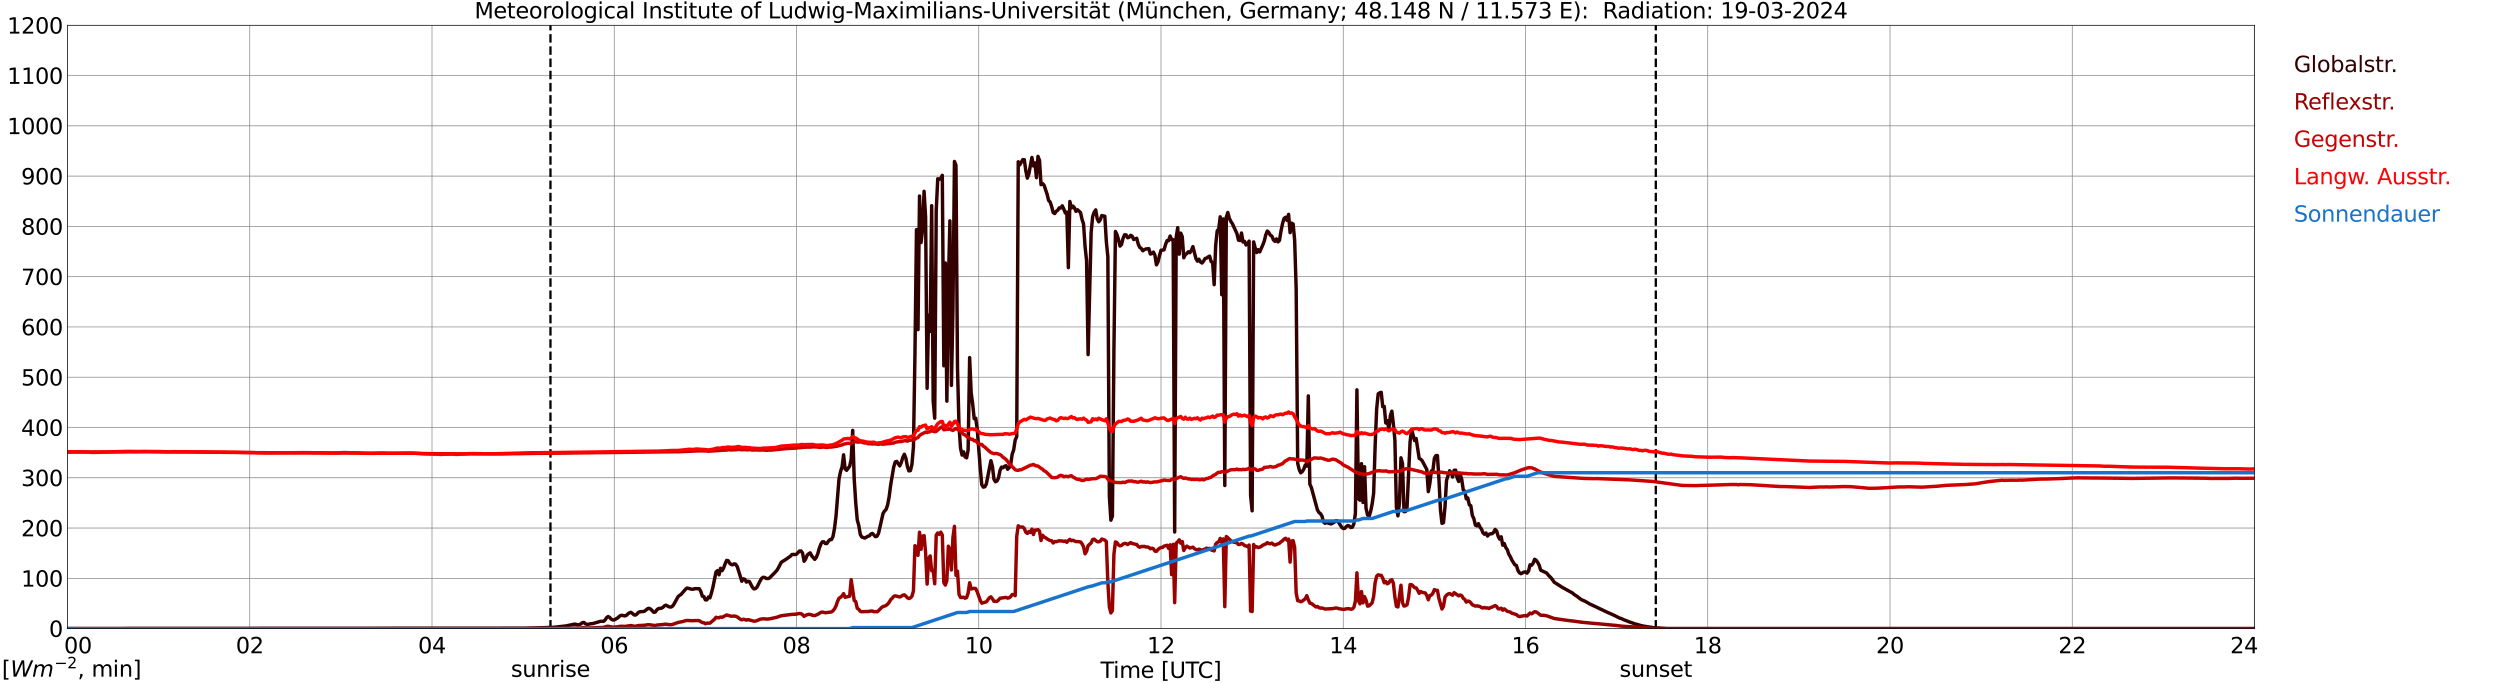 <?xml version="1.0" encoding="utf-8" standalone="no"?>
<!DOCTYPE svg PUBLIC "-//W3C//DTD SVG 1.1//EN"
  "http://www.w3.org/Graphics/SVG/1.1/DTD/svg11.dtd">
<svg xmlns:xlink="http://www.w3.org/1999/xlink" width="1085.4pt" height="296.64pt" viewBox="0 0 1085.4 296.64" xmlns="http://www.w3.org/2000/svg" version="1.1">
 <defs>
  <style type="text/css">*{stroke-linejoin: round; stroke-linecap: butt}</style>
 </defs>
 <g id="figure_1">
  <g id="patch_1">
   <path d="M 0 296.64 
L 1085.4 296.64 
L 1085.4 0 
L 0 0 
z
" style="fill: #ffffff"/>
  </g>
  <g id="axes_1">
   <g id="patch_2">
    <path d="M 29.306 272.909 
L 978.814 272.909 
L 978.814 10.976 
L 29.306 10.976 
z
" style="fill: #ffffff"/>
   </g>
   <g id="patch_3">
    <path d="M 978.814 272.909 
L 978.814 272.909 
L 978.814 10.976 
L 978.814 10.976 
z
" clip-path="url(#p260e4a1324)" style="fill: #d3d3d3; opacity: 0.25; stroke: #d3d3d3; stroke-linejoin: miter"/>
   </g>
   <g id="matplotlib.axis_1">
    <g id="xtick_1">
     <g id="line2d_1">
      <path d="M 29.306 272.909 
L 29.306 10.976 
" clip-path="url(#p260e4a1324)" style="fill: none; stroke: #808080; stroke-width: 0.3; stroke-linecap: square"/>
     </g>
     <g id="line2d_2"/>
     <g id="text_1">
      <!--    00 -->
      <g transform="translate(18.733 283.627) scale(0.095 -0.095)">
       <defs>
        <path id="DejaVuSans-20" transform="scale(0.016)"/>
        <path id="DejaVuSans-30" d="M 2034 4250 
Q 1547 4250 1301 3770 
Q 1056 3291 1056 2328 
Q 1056 1369 1301 889 
Q 1547 409 2034 409 
Q 2525 409 2770 889 
Q 3016 1369 3016 2328 
Q 3016 3291 2770 3770 
Q 2525 4250 2034 4250 
z
M 2034 4750 
Q 2819 4750 3233 4129 
Q 3647 3509 3647 2328 
Q 3647 1150 3233 529 
Q 2819 -91 2034 -91 
Q 1250 -91 836 529 
Q 422 1150 422 2328 
Q 422 3509 836 4129 
Q 1250 4750 2034 4750 
z
" transform="scale(0.016)"/>
       </defs>
       <use xlink:href="#DejaVuSans-20"/>
       <use xlink:href="#DejaVuSans-20" transform="translate(31.787 0)"/>
       <use xlink:href="#DejaVuSans-20" transform="translate(63.574 0)"/>
       <use xlink:href="#DejaVuSans-30" transform="translate(95.361 0)"/>
       <use xlink:href="#DejaVuSans-30" transform="translate(158.984 0)"/>
      </g>
     </g>
    </g>
    <g id="xtick_2">
     <g id="line2d_3">
      <path d="M 108.431 272.909 
L 108.431 10.976 
" clip-path="url(#p260e4a1324)" style="fill: none; stroke: #808080; stroke-width: 0.3; stroke-linecap: square"/>
     </g>
     <g id="line2d_4"/>
     <g id="text_2">
      <!-- 02 -->
      <g transform="translate(102.387 283.627) scale(0.095 -0.095)">
       <defs>
        <path id="DejaVuSans-32" d="M 1228 531 
L 3431 531 
L 3431 0 
L 469 0 
L 469 531 
Q 828 903 1448 1529 
Q 2069 2156 2228 2338 
Q 2531 2678 2651 2914 
Q 2772 3150 2772 3378 
Q 2772 3750 2511 3984 
Q 2250 4219 1831 4219 
Q 1534 4219 1204 4116 
Q 875 4013 500 3803 
L 500 4441 
Q 881 4594 1212 4672 
Q 1544 4750 1819 4750 
Q 2544 4750 2975 4387 
Q 3406 4025 3406 3419 
Q 3406 3131 3298 2873 
Q 3191 2616 2906 2266 
Q 2828 2175 2409 1742 
Q 1991 1309 1228 531 
z
" transform="scale(0.016)"/>
       </defs>
       <use xlink:href="#DejaVuSans-30"/>
       <use xlink:href="#DejaVuSans-32" transform="translate(63.623 0)"/>
      </g>
     </g>
    </g>
    <g id="xtick_3">
     <g id="line2d_5">
      <path d="M 187.557 272.909 
L 187.557 10.976 
" clip-path="url(#p260e4a1324)" style="fill: none; stroke: #808080; stroke-width: 0.3; stroke-linecap: square"/>
     </g>
     <g id="line2d_6"/>
     <g id="text_3">
      <!-- 04 -->
      <g transform="translate(181.513 283.627) scale(0.095 -0.095)">
       <defs>
        <path id="DejaVuSans-34" d="M 2419 4116 
L 825 1625 
L 2419 1625 
L 2419 4116 
z
M 2253 4666 
L 3047 4666 
L 3047 1625 
L 3713 1625 
L 3713 1100 
L 3047 1100 
L 3047 0 
L 2419 0 
L 2419 1100 
L 313 1100 
L 313 1709 
L 2253 4666 
z
" transform="scale(0.016)"/>
       </defs>
       <use xlink:href="#DejaVuSans-30"/>
       <use xlink:href="#DejaVuSans-34" transform="translate(63.623 0)"/>
      </g>
     </g>
    </g>
    <g id="xtick_4">
     <g id="line2d_7">
      <path d="M 266.683 272.909 
L 266.683 10.976 
" clip-path="url(#p260e4a1324)" style="fill: none; stroke: #808080; stroke-width: 0.3; stroke-linecap: square"/>
     </g>
     <g id="line2d_8"/>
     <g id="text_4">
      <!-- 06 -->
      <g transform="translate(260.638 283.627) scale(0.095 -0.095)">
       <defs>
        <path id="DejaVuSans-36" d="M 2113 2584 
Q 1688 2584 1439 2293 
Q 1191 2003 1191 1497 
Q 1191 994 1439 701 
Q 1688 409 2113 409 
Q 2538 409 2786 701 
Q 3034 994 3034 1497 
Q 3034 2003 2786 2293 
Q 2538 2584 2113 2584 
z
M 3366 4563 
L 3366 3988 
Q 3128 4100 2886 4159 
Q 2644 4219 2406 4219 
Q 1781 4219 1451 3797 
Q 1122 3375 1075 2522 
Q 1259 2794 1537 2939 
Q 1816 3084 2150 3084 
Q 2853 3084 3261 2657 
Q 3669 2231 3669 1497 
Q 3669 778 3244 343 
Q 2819 -91 2113 -91 
Q 1303 -91 875 529 
Q 447 1150 447 2328 
Q 447 3434 972 4092 
Q 1497 4750 2381 4750 
Q 2619 4750 2861 4703 
Q 3103 4656 3366 4563 
z
" transform="scale(0.016)"/>
       </defs>
       <use xlink:href="#DejaVuSans-30"/>
       <use xlink:href="#DejaVuSans-36" transform="translate(63.623 0)"/>
      </g>
     </g>
    </g>
    <g id="xtick_5">
     <g id="line2d_9">
      <path d="M 345.808 272.909 
L 345.808 10.976 
" clip-path="url(#p260e4a1324)" style="fill: none; stroke: #808080; stroke-width: 0.3; stroke-linecap: square"/>
     </g>
     <g id="line2d_10"/>
     <g id="text_5">
      <!-- 08 -->
      <g transform="translate(339.764 283.627) scale(0.095 -0.095)">
       <defs>
        <path id="DejaVuSans-38" d="M 2034 2216 
Q 1584 2216 1326 1975 
Q 1069 1734 1069 1313 
Q 1069 891 1326 650 
Q 1584 409 2034 409 
Q 2484 409 2743 651 
Q 3003 894 3003 1313 
Q 3003 1734 2745 1975 
Q 2488 2216 2034 2216 
z
M 1403 2484 
Q 997 2584 770 2862 
Q 544 3141 544 3541 
Q 544 4100 942 4425 
Q 1341 4750 2034 4750 
Q 2731 4750 3128 4425 
Q 3525 4100 3525 3541 
Q 3525 3141 3298 2862 
Q 3072 2584 2669 2484 
Q 3125 2378 3379 2068 
Q 3634 1759 3634 1313 
Q 3634 634 3220 271 
Q 2806 -91 2034 -91 
Q 1263 -91 848 271 
Q 434 634 434 1313 
Q 434 1759 690 2068 
Q 947 2378 1403 2484 
z
M 1172 3481 
Q 1172 3119 1398 2916 
Q 1625 2713 2034 2713 
Q 2441 2713 2670 2916 
Q 2900 3119 2900 3481 
Q 2900 3844 2670 4047 
Q 2441 4250 2034 4250 
Q 1625 4250 1398 4047 
Q 1172 3844 1172 3481 
z
" transform="scale(0.016)"/>
       </defs>
       <use xlink:href="#DejaVuSans-30"/>
       <use xlink:href="#DejaVuSans-38" transform="translate(63.623 0)"/>
      </g>
     </g>
    </g>
    <g id="xtick_6">
     <g id="line2d_11">
      <path d="M 424.934 272.909 
L 424.934 10.976 
" clip-path="url(#p260e4a1324)" style="fill: none; stroke: #808080; stroke-width: 0.3; stroke-linecap: square"/>
     </g>
     <g id="line2d_12"/>
     <g id="text_6">
      <!-- 10 -->
      <g transform="translate(418.89 283.627) scale(0.095 -0.095)">
       <defs>
        <path id="DejaVuSans-31" d="M 794 531 
L 1825 531 
L 1825 4091 
L 703 3866 
L 703 4441 
L 1819 4666 
L 2450 4666 
L 2450 531 
L 3481 531 
L 3481 0 
L 794 0 
L 794 531 
z
" transform="scale(0.016)"/>
       </defs>
       <use xlink:href="#DejaVuSans-31"/>
       <use xlink:href="#DejaVuSans-30" transform="translate(63.623 0)"/>
      </g>
     </g>
    </g>
    <g id="xtick_7">
     <g id="line2d_13">
      <path d="M 504.06 272.909 
L 504.06 10.976 
" clip-path="url(#p260e4a1324)" style="fill: none; stroke: #808080; stroke-width: 0.3; stroke-linecap: square"/>
     </g>
     <g id="line2d_14"/>
     <g id="text_7">
      <!-- 12 -->
      <g transform="translate(498.015 283.627) scale(0.095 -0.095)">
       <use xlink:href="#DejaVuSans-31"/>
       <use xlink:href="#DejaVuSans-32" transform="translate(63.623 0)"/>
      </g>
     </g>
    </g>
    <g id="xtick_8">
     <g id="line2d_15">
      <path d="M 583.185 272.909 
L 583.185 10.976 
" clip-path="url(#p260e4a1324)" style="fill: none; stroke: #808080; stroke-width: 0.3; stroke-linecap: square"/>
     </g>
     <g id="line2d_16"/>
     <g id="text_8">
      <!-- 14 -->
      <g transform="translate(577.141 283.627) scale(0.095 -0.095)">
       <use xlink:href="#DejaVuSans-31"/>
       <use xlink:href="#DejaVuSans-34" transform="translate(63.623 0)"/>
      </g>
     </g>
    </g>
    <g id="xtick_9">
     <g id="line2d_17">
      <path d="M 662.311 272.909 
L 662.311 10.976 
" clip-path="url(#p260e4a1324)" style="fill: none; stroke: #808080; stroke-width: 0.3; stroke-linecap: square"/>
     </g>
     <g id="line2d_18"/>
     <g id="text_9">
      <!-- 16 -->
      <g transform="translate(656.267 283.627) scale(0.095 -0.095)">
       <use xlink:href="#DejaVuSans-31"/>
       <use xlink:href="#DejaVuSans-36" transform="translate(63.623 0)"/>
      </g>
     </g>
    </g>
    <g id="xtick_10">
     <g id="line2d_19">
      <path d="M 741.437 272.909 
L 741.437 10.976 
" clip-path="url(#p260e4a1324)" style="fill: none; stroke: #808080; stroke-width: 0.3; stroke-linecap: square"/>
     </g>
     <g id="line2d_20"/>
     <g id="text_10">
      <!-- 18 -->
      <g transform="translate(735.392 283.627) scale(0.095 -0.095)">
       <use xlink:href="#DejaVuSans-31"/>
       <use xlink:href="#DejaVuSans-38" transform="translate(63.623 0)"/>
      </g>
     </g>
    </g>
    <g id="xtick_11">
     <g id="line2d_21">
      <path d="M 820.562 272.909 
L 820.562 10.976 
" clip-path="url(#p260e4a1324)" style="fill: none; stroke: #808080; stroke-width: 0.3; stroke-linecap: square"/>
     </g>
     <g id="line2d_22"/>
     <g id="text_11">
      <!-- 20 -->
      <g transform="translate(814.518 283.627) scale(0.095 -0.095)">
       <use xlink:href="#DejaVuSans-32"/>
       <use xlink:href="#DejaVuSans-30" transform="translate(63.623 0)"/>
      </g>
     </g>
    </g>
    <g id="xtick_12">
     <g id="line2d_23">
      <path d="M 899.688 272.909 
L 899.688 10.976 
" clip-path="url(#p260e4a1324)" style="fill: none; stroke: #808080; stroke-width: 0.3; stroke-linecap: square"/>
     </g>
     <g id="line2d_24"/>
     <g id="text_12">
      <!-- 22 -->
      <g transform="translate(893.644 283.627) scale(0.095 -0.095)">
       <use xlink:href="#DejaVuSans-32"/>
       <use xlink:href="#DejaVuSans-32" transform="translate(63.623 0)"/>
      </g>
     </g>
    </g>
    <g id="xtick_13">
     <g id="line2d_25">
      <path d="M 978.814 272.909 
L 978.814 10.976 
" clip-path="url(#p260e4a1324)" style="fill: none; stroke: #808080; stroke-width: 0.3; stroke-linecap: square"/>
     </g>
     <g id="line2d_26"/>
     <g id="text_13">
      <!-- 24    -->
      <g transform="translate(968.241 283.627) scale(0.095 -0.095)">
       <use xlink:href="#DejaVuSans-32"/>
       <use xlink:href="#DejaVuSans-34" transform="translate(63.623 0)"/>
       <use xlink:href="#DejaVuSans-20" transform="translate(127.246 0)"/>
       <use xlink:href="#DejaVuSans-20" transform="translate(159.033 0)"/>
       <use xlink:href="#DejaVuSans-20" transform="translate(190.82 0)"/>
      </g>
     </g>
    </g>
    <g id="text_14">
     <!-- Time [UTC] -->
     <g transform="translate(477.806 294.322) scale(0.095 -0.095)">
      <defs>
       <path id="DejaVuSans-54" d="M -19 4666 
L 3928 4666 
L 3928 4134 
L 2272 4134 
L 2272 0 
L 1638 0 
L 1638 4134 
L -19 4134 
L -19 4666 
z
" transform="scale(0.016)"/>
       <path id="DejaVuSans-69" d="M 603 3500 
L 1178 3500 
L 1178 0 
L 603 0 
L 603 3500 
z
M 603 4863 
L 1178 4863 
L 1178 4134 
L 603 4134 
L 603 4863 
z
" transform="scale(0.016)"/>
       <path id="DejaVuSans-6d" d="M 3328 2828 
Q 3544 3216 3844 3400 
Q 4144 3584 4550 3584 
Q 5097 3584 5394 3201 
Q 5691 2819 5691 2113 
L 5691 0 
L 5113 0 
L 5113 2094 
Q 5113 2597 4934 2840 
Q 4756 3084 4391 3084 
Q 3944 3084 3684 2787 
Q 3425 2491 3425 1978 
L 3425 0 
L 2847 0 
L 2847 2094 
Q 2847 2600 2669 2842 
Q 2491 3084 2119 3084 
Q 1678 3084 1418 2786 
Q 1159 2488 1159 1978 
L 1159 0 
L 581 0 
L 581 3500 
L 1159 3500 
L 1159 2956 
Q 1356 3278 1631 3431 
Q 1906 3584 2284 3584 
Q 2666 3584 2933 3390 
Q 3200 3197 3328 2828 
z
" transform="scale(0.016)"/>
       <path id="DejaVuSans-65" d="M 3597 1894 
L 3597 1613 
L 953 1613 
Q 991 1019 1311 708 
Q 1631 397 2203 397 
Q 2534 397 2845 478 
Q 3156 559 3463 722 
L 3463 178 
Q 3153 47 2828 -22 
Q 2503 -91 2169 -91 
Q 1331 -91 842 396 
Q 353 884 353 1716 
Q 353 2575 817 3079 
Q 1281 3584 2069 3584 
Q 2775 3584 3186 3129 
Q 3597 2675 3597 1894 
z
M 3022 2063 
Q 3016 2534 2758 2815 
Q 2500 3097 2075 3097 
Q 1594 3097 1305 2825 
Q 1016 2553 972 2059 
L 3022 2063 
z
" transform="scale(0.016)"/>
       <path id="DejaVuSans-5b" d="M 550 4863 
L 1875 4863 
L 1875 4416 
L 1125 4416 
L 1125 -397 
L 1875 -397 
L 1875 -844 
L 550 -844 
L 550 4863 
z
" transform="scale(0.016)"/>
       <path id="DejaVuSans-55" d="M 556 4666 
L 1191 4666 
L 1191 1831 
Q 1191 1081 1462 751 
Q 1734 422 2344 422 
Q 2950 422 3222 751 
Q 3494 1081 3494 1831 
L 3494 4666 
L 4128 4666 
L 4128 1753 
Q 4128 841 3676 375 
Q 3225 -91 2344 -91 
Q 1459 -91 1007 375 
Q 556 841 556 1753 
L 556 4666 
z
" transform="scale(0.016)"/>
       <path id="DejaVuSans-43" d="M 4122 4306 
L 4122 3641 
Q 3803 3938 3442 4084 
Q 3081 4231 2675 4231 
Q 1875 4231 1450 3742 
Q 1025 3253 1025 2328 
Q 1025 1406 1450 917 
Q 1875 428 2675 428 
Q 3081 428 3442 575 
Q 3803 722 4122 1019 
L 4122 359 
Q 3791 134 3420 21 
Q 3050 -91 2638 -91 
Q 1578 -91 968 557 
Q 359 1206 359 2328 
Q 359 3453 968 4101 
Q 1578 4750 2638 4750 
Q 3056 4750 3426 4639 
Q 3797 4528 4122 4306 
z
" transform="scale(0.016)"/>
       <path id="DejaVuSans-5d" d="M 1947 4863 
L 1947 -844 
L 622 -844 
L 622 -397 
L 1369 -397 
L 1369 4416 
L 622 4416 
L 622 4863 
L 1947 4863 
z
" transform="scale(0.016)"/>
      </defs>
      <use xlink:href="#DejaVuSans-54"/>
      <use xlink:href="#DejaVuSans-69" transform="translate(57.959 0)"/>
      <use xlink:href="#DejaVuSans-6d" transform="translate(85.742 0)"/>
      <use xlink:href="#DejaVuSans-65" transform="translate(183.154 0)"/>
      <use xlink:href="#DejaVuSans-20" transform="translate(244.678 0)"/>
      <use xlink:href="#DejaVuSans-5b" transform="translate(276.465 0)"/>
      <use xlink:href="#DejaVuSans-55" transform="translate(315.479 0)"/>
      <use xlink:href="#DejaVuSans-54" transform="translate(388.672 0)"/>
      <use xlink:href="#DejaVuSans-43" transform="translate(443.881 0)"/>
      <use xlink:href="#DejaVuSans-5d" transform="translate(513.705 0)"/>
     </g>
    </g>
   </g>
   <g id="matplotlib.axis_2">
    <g id="ytick_1">
     <g id="line2d_27">
      <path d="M 29.306 272.909 
L 978.814 272.909 
" clip-path="url(#p260e4a1324)" style="fill: none; stroke: #808080; stroke-width: 0.3; stroke-linecap: square"/>
     </g>
     <g id="line2d_28"/>
     <g id="text_15">
      <!-- 0 -->
      <g transform="translate(21.261 276.518) scale(0.095 -0.095)">
       <use xlink:href="#DejaVuSans-30"/>
      </g>
     </g>
    </g>
    <g id="ytick_2">
     <g id="line2d_29">
      <path d="M 29.306 251.081 
L 978.814 251.081 
" clip-path="url(#p260e4a1324)" style="fill: none; stroke: #808080; stroke-width: 0.3; stroke-linecap: square"/>
     </g>
     <g id="line2d_30"/>
     <g id="text_16">
      <!-- 100 -->
      <g transform="translate(9.173 254.69) scale(0.095 -0.095)">
       <use xlink:href="#DejaVuSans-31"/>
       <use xlink:href="#DejaVuSans-30" transform="translate(63.623 0)"/>
       <use xlink:href="#DejaVuSans-30" transform="translate(127.246 0)"/>
      </g>
     </g>
    </g>
    <g id="ytick_3">
     <g id="line2d_31">
      <path d="M 29.306 229.253 
L 978.814 229.253 
" clip-path="url(#p260e4a1324)" style="fill: none; stroke: #808080; stroke-width: 0.3; stroke-linecap: square"/>
     </g>
     <g id="line2d_32"/>
     <g id="text_17">
      <!-- 200 -->
      <g transform="translate(9.173 232.863) scale(0.095 -0.095)">
       <use xlink:href="#DejaVuSans-32"/>
       <use xlink:href="#DejaVuSans-30" transform="translate(63.623 0)"/>
       <use xlink:href="#DejaVuSans-30" transform="translate(127.246 0)"/>
      </g>
     </g>
    </g>
    <g id="ytick_4">
     <g id="line2d_33">
      <path d="M 29.306 207.426 
L 978.814 207.426 
" clip-path="url(#p260e4a1324)" style="fill: none; stroke: #808080; stroke-width: 0.3; stroke-linecap: square"/>
     </g>
     <g id="line2d_34"/>
     <g id="text_18">
      <!-- 300 -->
      <g transform="translate(9.173 211.035) scale(0.095 -0.095)">
       <defs>
        <path id="DejaVuSans-33" d="M 2597 2516 
Q 3050 2419 3304 2112 
Q 3559 1806 3559 1356 
Q 3559 666 3084 287 
Q 2609 -91 1734 -91 
Q 1441 -91 1130 -33 
Q 819 25 488 141 
L 488 750 
Q 750 597 1062 519 
Q 1375 441 1716 441 
Q 2309 441 2620 675 
Q 2931 909 2931 1356 
Q 2931 1769 2642 2001 
Q 2353 2234 1838 2234 
L 1294 2234 
L 1294 2753 
L 1863 2753 
Q 2328 2753 2575 2939 
Q 2822 3125 2822 3475 
Q 2822 3834 2567 4026 
Q 2313 4219 1838 4219 
Q 1578 4219 1281 4162 
Q 984 4106 628 3988 
L 628 4550 
Q 988 4650 1302 4700 
Q 1616 4750 1894 4750 
Q 2613 4750 3031 4423 
Q 3450 4097 3450 3541 
Q 3450 3153 3228 2886 
Q 3006 2619 2597 2516 
z
" transform="scale(0.016)"/>
       </defs>
       <use xlink:href="#DejaVuSans-33"/>
       <use xlink:href="#DejaVuSans-30" transform="translate(63.623 0)"/>
       <use xlink:href="#DejaVuSans-30" transform="translate(127.246 0)"/>
      </g>
     </g>
    </g>
    <g id="ytick_5">
     <g id="line2d_35">
      <path d="M 29.306 185.598 
L 978.814 185.598 
" clip-path="url(#p260e4a1324)" style="fill: none; stroke: #808080; stroke-width: 0.3; stroke-linecap: square"/>
     </g>
     <g id="line2d_36"/>
     <g id="text_19">
      <!-- 400 -->
      <g transform="translate(9.173 189.207) scale(0.095 -0.095)">
       <use xlink:href="#DejaVuSans-34"/>
       <use xlink:href="#DejaVuSans-30" transform="translate(63.623 0)"/>
       <use xlink:href="#DejaVuSans-30" transform="translate(127.246 0)"/>
      </g>
     </g>
    </g>
    <g id="ytick_6">
     <g id="line2d_37">
      <path d="M 29.306 163.77 
L 978.814 163.77 
" clip-path="url(#p260e4a1324)" style="fill: none; stroke: #808080; stroke-width: 0.3; stroke-linecap: square"/>
     </g>
     <g id="line2d_38"/>
     <g id="text_20">
      <!-- 500 -->
      <g transform="translate(9.173 167.379) scale(0.095 -0.095)">
       <defs>
        <path id="DejaVuSans-35" d="M 691 4666 
L 3169 4666 
L 3169 4134 
L 1269 4134 
L 1269 2991 
Q 1406 3038 1543 3061 
Q 1681 3084 1819 3084 
Q 2600 3084 3056 2656 
Q 3513 2228 3513 1497 
Q 3513 744 3044 326 
Q 2575 -91 1722 -91 
Q 1428 -91 1123 -41 
Q 819 9 494 109 
L 494 744 
Q 775 591 1075 516 
Q 1375 441 1709 441 
Q 2250 441 2565 725 
Q 2881 1009 2881 1497 
Q 2881 1984 2565 2268 
Q 2250 2553 1709 2553 
Q 1456 2553 1204 2497 
Q 953 2441 691 2322 
L 691 4666 
z
" transform="scale(0.016)"/>
       </defs>
       <use xlink:href="#DejaVuSans-35"/>
       <use xlink:href="#DejaVuSans-30" transform="translate(63.623 0)"/>
       <use xlink:href="#DejaVuSans-30" transform="translate(127.246 0)"/>
      </g>
     </g>
    </g>
    <g id="ytick_7">
     <g id="line2d_39">
      <path d="M 29.306 141.942 
L 978.814 141.942 
" clip-path="url(#p260e4a1324)" style="fill: none; stroke: #808080; stroke-width: 0.3; stroke-linecap: square"/>
     </g>
     <g id="line2d_40"/>
     <g id="text_21">
      <!-- 600 -->
      <g transform="translate(9.173 145.551) scale(0.095 -0.095)">
       <use xlink:href="#DejaVuSans-36"/>
       <use xlink:href="#DejaVuSans-30" transform="translate(63.623 0)"/>
       <use xlink:href="#DejaVuSans-30" transform="translate(127.246 0)"/>
      </g>
     </g>
    </g>
    <g id="ytick_8">
     <g id="line2d_41">
      <path d="M 29.306 120.114 
L 978.814 120.114 
" clip-path="url(#p260e4a1324)" style="fill: none; stroke: #808080; stroke-width: 0.3; stroke-linecap: square"/>
     </g>
     <g id="line2d_42"/>
     <g id="text_22">
      <!-- 700 -->
      <g transform="translate(9.173 123.724) scale(0.095 -0.095)">
       <defs>
        <path id="DejaVuSans-37" d="M 525 4666 
L 3525 4666 
L 3525 4397 
L 1831 0 
L 1172 0 
L 2766 4134 
L 525 4134 
L 525 4666 
z
" transform="scale(0.016)"/>
       </defs>
       <use xlink:href="#DejaVuSans-37"/>
       <use xlink:href="#DejaVuSans-30" transform="translate(63.623 0)"/>
       <use xlink:href="#DejaVuSans-30" transform="translate(127.246 0)"/>
      </g>
     </g>
    </g>
    <g id="ytick_9">
     <g id="line2d_43">
      <path d="M 29.306 98.287 
L 978.814 98.287 
" clip-path="url(#p260e4a1324)" style="fill: none; stroke: #808080; stroke-width: 0.3; stroke-linecap: square"/>
     </g>
     <g id="line2d_44"/>
     <g id="text_23">
      <!-- 800 -->
      <g transform="translate(9.173 101.896) scale(0.095 -0.095)">
       <use xlink:href="#DejaVuSans-38"/>
       <use xlink:href="#DejaVuSans-30" transform="translate(63.623 0)"/>
       <use xlink:href="#DejaVuSans-30" transform="translate(127.246 0)"/>
      </g>
     </g>
    </g>
    <g id="ytick_10">
     <g id="line2d_45">
      <path d="M 29.306 76.459 
L 978.814 76.459 
" clip-path="url(#p260e4a1324)" style="fill: none; stroke: #808080; stroke-width: 0.3; stroke-linecap: square"/>
     </g>
     <g id="line2d_46"/>
     <g id="text_24">
      <!-- 900 -->
      <g transform="translate(9.173 80.068) scale(0.095 -0.095)">
       <defs>
        <path id="DejaVuSans-39" d="M 703 97 
L 703 672 
Q 941 559 1184 500 
Q 1428 441 1663 441 
Q 2288 441 2617 861 
Q 2947 1281 2994 2138 
Q 2813 1869 2534 1725 
Q 2256 1581 1919 1581 
Q 1219 1581 811 2004 
Q 403 2428 403 3163 
Q 403 3881 828 4315 
Q 1253 4750 1959 4750 
Q 2769 4750 3195 4129 
Q 3622 3509 3622 2328 
Q 3622 1225 3098 567 
Q 2575 -91 1691 -91 
Q 1453 -91 1209 -44 
Q 966 3 703 97 
z
M 1959 2075 
Q 2384 2075 2632 2365 
Q 2881 2656 2881 3163 
Q 2881 3666 2632 3958 
Q 2384 4250 1959 4250 
Q 1534 4250 1286 3958 
Q 1038 3666 1038 3163 
Q 1038 2656 1286 2365 
Q 1534 2075 1959 2075 
z
" transform="scale(0.016)"/>
       </defs>
       <use xlink:href="#DejaVuSans-39"/>
       <use xlink:href="#DejaVuSans-30" transform="translate(63.623 0)"/>
       <use xlink:href="#DejaVuSans-30" transform="translate(127.246 0)"/>
      </g>
     </g>
    </g>
    <g id="ytick_11">
     <g id="line2d_47">
      <path d="M 29.306 54.631 
L 978.814 54.631 
" clip-path="url(#p260e4a1324)" style="fill: none; stroke: #808080; stroke-width: 0.3; stroke-linecap: square"/>
     </g>
     <g id="line2d_48"/>
     <g id="text_25">
      <!-- 1000 -->
      <g transform="translate(3.128 58.24) scale(0.095 -0.095)">
       <use xlink:href="#DejaVuSans-31"/>
       <use xlink:href="#DejaVuSans-30" transform="translate(63.623 0)"/>
       <use xlink:href="#DejaVuSans-30" transform="translate(127.246 0)"/>
       <use xlink:href="#DejaVuSans-30" transform="translate(190.869 0)"/>
      </g>
     </g>
    </g>
    <g id="ytick_12">
     <g id="line2d_49">
      <path d="M 29.306 32.803 
L 978.814 32.803 
" clip-path="url(#p260e4a1324)" style="fill: none; stroke: #808080; stroke-width: 0.3; stroke-linecap: square"/>
     </g>
     <g id="line2d_50"/>
     <g id="text_26">
      <!-- 1100 -->
      <g transform="translate(3.128 36.413) scale(0.095 -0.095)">
       <use xlink:href="#DejaVuSans-31"/>
       <use xlink:href="#DejaVuSans-31" transform="translate(63.623 0)"/>
       <use xlink:href="#DejaVuSans-30" transform="translate(127.246 0)"/>
       <use xlink:href="#DejaVuSans-30" transform="translate(190.869 0)"/>
      </g>
     </g>
    </g>
    <g id="ytick_13">
     <g id="line2d_51">
      <path d="M 29.306 10.976 
L 978.814 10.976 
" clip-path="url(#p260e4a1324)" style="fill: none; stroke: #808080; stroke-width: 0.3; stroke-linecap: square"/>
     </g>
     <g id="line2d_52"/>
     <g id="text_27">
      <!-- 1200 -->
      <g transform="translate(3.128 14.585) scale(0.095 -0.095)">
       <use xlink:href="#DejaVuSans-31"/>
       <use xlink:href="#DejaVuSans-32" transform="translate(63.623 0)"/>
       <use xlink:href="#DejaVuSans-30" transform="translate(127.246 0)"/>
       <use xlink:href="#DejaVuSans-30" transform="translate(190.869 0)"/>
      </g>
     </g>
    </g>
   </g>
   <g id="line2d_53">
    <path d="M 238.989 272.909 
L 238.989 10.976 
" clip-path="url(#p260e4a1324)" style="fill: none; stroke-dasharray: 3.7,1.6; stroke-dashoffset: 0; stroke: #000000"/>
   </g>
   <g id="line2d_54">
    <path d="M 718.886 272.909 
L 718.886 10.976 
" clip-path="url(#p260e4a1324)" style="fill: none; stroke-dasharray: 3.7,1.6; stroke-dashoffset: 0; stroke: #000000"/>
   </g>
   <g id="line2d_55">
    <path d="M 29.306 272.909 
L 227.779 272.804 
L 240.308 272.359 
L 245.583 271.772 
L 249.539 270.96 
L 250.858 271.263 
L 251.517 271.204 
L 252.176 270.879 
L 252.836 270.372 
L 253.495 270.231 
L 254.155 270.818 
L 254.814 271.082 
L 255.473 271.04 
L 256.133 270.859 
L 257.451 270.717 
L 260.748 269.744 
L 262.067 269.744 
L 262.726 269.135 
L 263.386 268.142 
L 264.045 267.677 
L 264.705 268.102 
L 265.364 268.792 
L 266.023 269.176 
L 266.683 269.135 
L 268.002 268.386 
L 269.32 267.271 
L 269.98 267.129 
L 271.298 267.413 
L 271.958 267.151 
L 272.617 266.522 
L 273.277 266.055 
L 273.936 265.852 
L 274.595 266.339 
L 275.255 266.967 
L 275.914 267.028 
L 276.573 266.561 
L 277.233 265.813 
L 277.892 265.59 
L 279.211 265.507 
L 279.87 265.345 
L 281.189 264.252 
L 281.849 264.11 
L 282.508 264.455 
L 283.827 265.832 
L 284.486 265.732 
L 285.145 264.798 
L 285.805 264.252 
L 287.124 264.049 
L 287.783 263.724 
L 288.442 263.056 
L 289.102 262.731 
L 290.42 263.44 
L 291.08 263.582 
L 291.739 263.379 
L 292.399 262.65 
L 294.377 259.083 
L 295.036 258.476 
L 295.696 258.07 
L 297.674 255.781 
L 298.333 255.294 
L 300.311 255.82 
L 300.971 255.8 
L 301.63 255.578 
L 303.608 255.597 
L 304.267 256.793 
L 304.927 258.841 
L 305.586 259.002 
L 306.246 260.441 
L 306.905 260.421 
L 307.564 259.205 
L 308.224 259.57 
L 308.883 257.442 
L 309.543 254.868 
L 310.861 248.322 
L 311.521 247.733 
L 312.18 249.557 
L 312.839 246.72 
L 313.499 247.754 
L 314.158 246.619 
L 314.818 244.775 
L 315.477 243.315 
L 316.136 243.437 
L 316.796 244.531 
L 317.455 245.059 
L 318.114 245.22 
L 318.774 244.795 
L 319.433 244.998 
L 320.093 246.03 
L 322.071 252.354 
L 322.73 251.302 
L 323.39 251.544 
L 324.049 252.72 
L 324.708 252.354 
L 325.368 252.495 
L 326.686 255.01 
L 327.346 255.678 
L 328.005 255.536 
L 328.665 254.907 
L 329.983 252.234 
L 330.643 251.138 
L 331.302 250.631 
L 331.961 250.712 
L 332.621 251.118 
L 333.28 251.199 
L 333.94 251.057 
L 335.918 249.093 
L 337.236 247.693 
L 337.896 246.639 
L 339.215 244.105 
L 341.193 242.869 
L 343.171 241.47 
L 343.83 240.761 
L 344.49 240.702 
L 345.149 240.783 
L 345.808 240.619 
L 347.127 239.2 
L 347.787 239.222 
L 348.446 240.134 
L 349.105 243.66 
L 349.765 242.728 
L 350.424 241.066 
L 351.083 240.438 
L 351.743 240.032 
L 352.402 241.289 
L 353.721 242.85 
L 354.38 242.038 
L 355.04 240.438 
L 355.699 238.065 
L 356.359 236.282 
L 357.018 235.249 
L 357.677 235.23 
L 358.337 235.998 
L 358.996 235.959 
L 359.655 234.966 
L 360.315 234.317 
L 360.974 234.276 
L 361.634 232.999 
L 362.293 229.513 
L 362.952 224.202 
L 364.271 207.908 
L 364.93 204.706 
L 365.59 202.719 
L 366.249 197.472 
L 366.909 203.551 
L 367.568 204.199 
L 368.887 202.396 
L 369.546 199.478 
L 370.206 186.87 
L 370.865 207.949 
L 371.524 218.204 
L 372.184 225.724 
L 372.843 228.116 
L 373.502 232.028 
L 374.162 233.16 
L 375.481 233.608 
L 376.799 232.818 
L 377.459 232.654 
L 378.118 231.864 
L 378.777 231.602 
L 380.096 232.999 
L 380.756 232.796 
L 381.415 231.58 
L 383.393 222.886 
L 384.053 221.851 
L 384.712 221.164 
L 385.371 219.197 
L 386.031 215.692 
L 386.69 210.543 
L 388.009 202.761 
L 388.668 200.572 
L 389.328 200.329 
L 390.646 202.274 
L 391.306 200.755 
L 391.965 198.585 
L 392.624 197.228 
L 393.284 198.869 
L 393.943 202.497 
L 394.603 204.444 
L 395.262 204.322 
L 395.921 201.626 
L 396.581 194.025 
L 397.24 153.511 
L 397.899 99.701 
L 398.559 143.114 
L 399.218 85.109 
L 399.878 105.315 
L 400.537 99.662 
L 401.196 83.062 
L 401.856 94.229 
L 402.515 168.57 
L 403.175 136.791 
L 403.834 143.885 
L 404.493 89.305 
L 405.153 174.123 
L 405.812 181.562 
L 406.471 91.433 
L 407.131 77.611 
L 407.79 77.834 
L 408.45 77.428 
L 409.109 76.112 
L 409.768 158.822 
L 410.428 114.173 
L 411.087 174.164 
L 411.746 123.718 
L 412.406 95.892 
L 413.065 167.334 
L 413.725 134.643 
L 414.384 70.111 
L 415.043 71.775 
L 415.703 159.734 
L 416.362 184.967 
L 417.022 194.593 
L 417.681 197.572 
L 418.34 196.173 
L 419 198.363 
L 419.659 198.769 
L 420.318 195.344 
L 420.978 155.255 
L 421.637 170.495 
L 422.297 175.461 
L 422.956 181.765 
L 423.615 181.581 
L 424.275 186.303 
L 425.593 203.47 
L 426.253 210.442 
L 426.912 211.496 
L 427.572 211.333 
L 428.231 210.117 
L 430.209 200.024 
L 430.869 202.477 
L 431.528 208.03 
L 432.187 209.165 
L 432.847 208.801 
L 433.506 207.524 
L 434.165 204.28 
L 434.825 202.8 
L 435.484 203.064 
L 436.144 202.416 
L 436.803 202.193 
L 437.462 203.734 
L 438.122 203.084 
L 438.781 201.787 
L 439.44 197.228 
L 440.1 195.322 
L 440.759 191.026 
L 441.419 189.588 
L 442.078 70.234 
L 442.737 71.591 
L 444.056 69.302 
L 444.716 69.341 
L 445.375 74.187 
L 446.034 77.328 
L 446.694 75.461 
L 448.012 68.37 
L 448.672 72.058 
L 449.331 70.72 
L 449.991 77.144 
L 450.65 67.902 
L 451.309 69.605 
L 451.969 80.165 
L 452.628 79.679 
L 453.287 80.408 
L 454.606 84.319 
L 455.266 87.015 
L 455.925 87.705 
L 456.584 89.669 
L 457.244 92.264 
L 457.903 92.71 
L 458.563 91.736 
L 459.222 91.291 
L 459.881 90.258 
L 460.541 90.298 
L 461.2 89.366 
L 461.859 90.765 
L 462.519 92.487 
L 463.178 92.081 
L 463.838 116.199 
L 464.497 87.482 
L 465.156 90.298 
L 465.816 89.488 
L 466.475 90.197 
L 467.134 91.758 
L 467.794 91.068 
L 469.113 92.264 
L 469.772 95.222 
L 470.431 97.23 
L 471.091 107.018 
L 471.75 113.199 
L 472.409 153.958 
L 473.728 100.919 
L 474.388 94.048 
L 475.047 92.123 
L 475.706 91.129 
L 476.366 94.98 
L 477.025 96.298 
L 477.685 95.405 
L 478.344 93.602 
L 479.663 93.864 
L 480.322 104.809 
L 480.981 111.477 
L 481.641 215.589 
L 482.3 225.846 
L 482.96 224.06 
L 483.619 152.053 
L 484.278 100.513 
L 484.938 101.829 
L 485.597 104.019 
L 486.256 106.837 
L 486.916 106.147 
L 487.575 103.512 
L 488.235 101.952 
L 488.894 101.952 
L 489.553 103.209 
L 490.213 103.045 
L 490.872 102.174 
L 491.532 102.519 
L 492.191 103.979 
L 493.51 103.451 
L 494.169 105.985 
L 494.828 107.424 
L 495.488 107.83 
L 496.147 108.884 
L 496.807 108.397 
L 497.466 108.114 
L 498.785 107.95 
L 499.444 110.281 
L 500.103 110.1 
L 500.763 109.452 
L 501.422 110.809 
L 502.082 114.983 
L 502.741 113.728 
L 503.4 110.951 
L 504.06 108.659 
L 505.379 108.478 
L 506.038 106.127 
L 506.697 104.464 
L 507.357 104.505 
L 508.016 102.478 
L 508.675 104.038 
L 509.335 104.038 
L 509.994 230.973 
L 510.654 103.067 
L 511.313 98.83 
L 511.972 110.342 
L 512.632 101.223 
L 513.291 102.823 
L 513.95 111.903 
L 514.61 110.545 
L 515.269 110.078 
L 515.929 109.31 
L 516.588 109.714 
L 517.247 108.701 
L 517.907 107.059 
L 519.226 112.267 
L 519.885 113.383 
L 520.544 112.551 
L 521.204 113.706 
L 521.863 114.193 
L 522.522 113.402 
L 523.182 112.228 
L 523.841 112.064 
L 524.501 111.558 
L 525.16 111.213 
L 525.819 113.586 
L 526.479 113.931 
L 527.138 123.576 
L 527.797 106.531 
L 528.457 100.21 
L 529.116 99.459 
L 529.776 94.129 
L 530.435 127.955 
L 531.094 95.041 
L 531.754 210.787 
L 532.413 94.27 
L 533.073 92.264 
L 533.732 94.818 
L 534.391 96.156 
L 535.051 97.128 
L 537.029 101.426 
L 537.688 104.263 
L 538.348 104.425 
L 539.007 101.161 
L 539.666 105.093 
L 540.326 104.77 
L 540.985 106.37 
L 541.644 105.883 
L 542.304 104.689 
L 542.963 215.185 
L 543.623 221.771 
L 544.282 105.031 
L 544.941 107.627 
L 545.601 109.633 
L 546.26 108.397 
L 546.919 109.369 
L 548.238 106.37 
L 548.898 104.667 
L 549.557 101.932 
L 550.216 100.31 
L 550.876 100.958 
L 551.535 102.113 
L 552.195 102.499 
L 552.854 104.099 
L 553.513 104.789 
L 554.173 103.735 
L 554.832 105.031 
L 555.491 104.405 
L 556.151 100.33 
L 556.81 97.128 
L 557.47 94.858 
L 558.129 94.332 
L 558.788 95.67 
L 559.448 93.074 
L 560.107 101 
L 560.766 96.885 
L 561.426 97.27 
L 562.085 104.302 
L 562.745 125.32 
L 563.404 201.119 
L 564.063 203.896 
L 564.723 205.273 
L 565.382 204.747 
L 566.042 203.713 
L 566.701 201.89 
L 567.36 202.375 
L 568.02 171.894 
L 568.679 210.178 
L 569.338 211.658 
L 571.976 221.387 
L 572.635 222.502 
L 573.295 223.008 
L 573.954 224.06 
L 574.613 226.656 
L 575.273 227.182 
L 575.932 226.859 
L 577.251 227.324 
L 577.91 227.466 
L 579.229 226.778 
L 579.889 226.108 
L 580.548 226.088 
L 581.207 226.859 
L 582.526 228.946 
L 583.185 229.432 
L 583.845 229.391 
L 584.504 228.622 
L 585.164 228.175 
L 585.823 228.398 
L 586.482 229.026 
L 587.142 228.884 
L 587.801 227.426 
L 588.46 222.886 
L 589.12 169.26 
L 589.779 216.502 
L 590.439 217.172 
L 591.098 201.301 
L 591.757 218.143 
L 592.417 202.639 
L 593.076 220.677 
L 593.736 223.576 
L 594.395 224.244 
L 595.054 222.116 
L 595.714 218.894 
L 596.373 214.253 
L 597.032 193.478 
L 597.692 177.508 
L 598.351 171.002 
L 599.011 170.556 
L 599.67 170.334 
L 600.329 176.576 
L 600.989 176.474 
L 601.648 183.649 
L 602.307 182.655 
L 602.967 186.244 
L 603.626 180.508 
L 604.286 178.521 
L 604.945 184.196 
L 605.604 190.924 
L 606.264 220.252 
L 606.923 223.96 
L 607.582 218.387 
L 608.242 198.769 
L 608.901 201.261 
L 609.561 222.157 
L 610.22 222.076 
L 610.879 220.252 
L 612.198 191.858 
L 612.858 186.528 
L 614.176 191.29 
L 614.836 190.398 
L 616.154 199.052 
L 616.814 199.356 
L 617.473 200.085 
L 619.451 203.815 
L 620.111 213.441 
L 620.77 209.997 
L 621.429 204.503 
L 622.089 204.383 
L 622.748 199.031 
L 623.408 197.815 
L 624.067 197.795 
L 624.726 208.03 
L 625.386 221.325 
L 626.045 227.204 
L 626.705 226.92 
L 627.364 220.029 
L 628.023 208.556 
L 629.342 204.402 
L 630.001 205.153 
L 630.661 207.098 
L 631.32 204.199 
L 631.98 204.119 
L 632.639 207.482 
L 633.298 209.023 
L 633.958 205.78 
L 634.617 208.091 
L 635.276 212.651 
L 635.936 213.219 
L 636.595 216.563 
L 637.255 216.178 
L 637.914 219.178 
L 638.573 219.562 
L 639.233 223.799 
L 639.892 225.195 
L 640.552 227.974 
L 641.211 228.339 
L 641.87 227.346 
L 642.53 228.845 
L 643.189 229.675 
L 643.848 231.357 
L 644.508 231.945 
L 645.167 231.399 
L 645.827 232.715 
L 646.486 231.966 
L 647.145 231.763 
L 647.805 231.722 
L 648.464 231.135 
L 649.123 229.878 
L 649.783 230.548 
L 650.442 232.857 
L 651.102 234.073 
L 651.761 233.06 
L 652.42 236.688 
L 653.08 235.978 
L 653.739 237.701 
L 654.399 238.633 
L 655.058 240.619 
L 655.717 241.673 
L 656.377 243.134 
L 657.695 245.24 
L 658.355 245.484 
L 659.014 247.613 
L 659.674 248.687 
L 660.333 249.071 
L 661.652 248.383 
L 662.311 248.281 
L 662.97 248.828 
L 663.63 247.916 
L 664.289 245.201 
L 664.949 245.404 
L 665.608 244.552 
L 666.267 242.828 
L 666.927 243.254 
L 667.586 244.146 
L 668.246 245.382 
L 668.905 247.551 
L 671.542 248.809 
L 672.202 249.68 
L 673.521 250.996 
L 674.839 252.84 
L 676.817 254.056 
L 678.136 254.929 
L 682.752 257.483 
L 683.411 258.07 
L 684.73 258.941 
L 686.049 259.995 
L 686.708 260.401 
L 688.027 260.969 
L 689.346 261.698 
L 690.005 262.124 
L 692.643 263.359 
L 697.918 265.874 
L 699.236 266.441 
L 701.215 267.351 
L 703.193 268.366 
L 703.852 268.528 
L 705.171 269.157 
L 706.49 269.622 
L 707.149 269.947 
L 708.468 270.353 
L 709.786 270.859 
L 711.105 271.182 
L 712.424 271.588 
L 713.743 271.872 
L 718.358 272.581 
L 719.677 272.621 
L 723.633 272.909 
L 978.154 272.909 
L 978.154 272.909 
" clip-path="url(#p260e4a1324)" style="fill: none; stroke: #330000; stroke-width: 1.5; stroke-linecap: square"/>
   </g>
   <g id="line2d_56">
    <path d="M 29.306 272.909 
L 244.923 272.8 
L 250.198 272.677 
L 251.517 272.697 
L 253.495 272.474 
L 254.155 272.616 
L 256.792 272.616 
L 260.748 272.433 
L 261.408 272.474 
L 262.726 272.191 
L 263.386 271.948 
L 264.045 271.907 
L 266.023 272.291 
L 268.002 272.149 
L 269.32 271.907 
L 270.639 271.927 
L 271.298 271.968 
L 273.936 271.582 
L 275.255 271.865 
L 275.914 271.865 
L 277.233 271.582 
L 279.87 271.462 
L 281.189 271.239 
L 281.849 271.217 
L 284.486 271.603 
L 285.145 271.381 
L 286.464 271.259 
L 287.783 271.156 
L 288.442 271.014 
L 289.102 270.995 
L 290.42 271.198 
L 291.739 271.178 
L 293.058 270.73 
L 294.377 270.246 
L 296.355 269.859 
L 297.674 269.475 
L 298.333 269.373 
L 300.311 269.475 
L 302.949 269.414 
L 303.608 269.495 
L 304.927 270.305 
L 305.586 270.346 
L 306.246 270.813 
L 306.905 270.549 
L 308.224 270.549 
L 310.202 268.847 
L 310.861 267.995 
L 311.521 268.198 
L 312.18 268.198 
L 312.839 267.873 
L 313.499 268.015 
L 315.477 267.002 
L 317.455 267.55 
L 318.774 267.469 
L 319.433 267.57 
L 320.093 267.853 
L 321.411 268.847 
L 322.071 269.111 
L 322.73 268.847 
L 323.39 268.989 
L 324.049 269.253 
L 324.708 268.989 
L 327.346 269.698 
L 328.005 269.656 
L 329.324 269.17 
L 329.983 268.847 
L 331.302 268.644 
L 333.28 268.786 
L 334.599 268.583 
L 337.236 267.995 
L 339.215 267.327 
L 341.193 267.063 
L 343.83 266.738 
L 345.808 266.638 
L 346.468 266.435 
L 347.127 266.374 
L 347.787 266.435 
L 348.446 266.88 
L 349.105 267.611 
L 349.765 267.144 
L 351.083 266.699 
L 351.743 266.78 
L 353.062 267.186 
L 353.721 267.266 
L 355.04 266.718 
L 356.359 265.887 
L 357.018 265.725 
L 358.337 266.029 
L 360.974 265.684 
L 361.634 265.199 
L 362.293 264.368 
L 362.952 263.11 
L 363.612 261.124 
L 364.271 259.727 
L 364.93 259.321 
L 365.59 258.734 
L 366.249 257.741 
L 366.909 259.321 
L 368.887 258.834 
L 369.546 251.679 
L 370.865 260.698 
L 371.524 261.165 
L 372.184 264.084 
L 372.843 264.551 
L 373.502 265.4 
L 374.162 265.603 
L 376.14 265.483 
L 376.799 265.522 
L 378.118 265.28 
L 378.777 265.3 
L 379.437 265.603 
L 380.096 265.522 
L 380.756 265.625 
L 381.415 265.138 
L 382.734 263.78 
L 383.393 263.313 
L 384.053 263.152 
L 384.712 262.848 
L 385.371 262.301 
L 386.031 261.489 
L 386.69 260.375 
L 387.349 259.747 
L 388.009 258.956 
L 388.668 258.673 
L 390.646 259.199 
L 391.306 258.876 
L 391.965 258.409 
L 392.624 258.267 
L 393.284 258.795 
L 393.943 259.524 
L 394.603 259.847 
L 395.262 259.585 
L 395.921 258.876 
L 396.581 256.564 
L 397.24 236.906 
L 397.899 237.696 
L 398.559 241.101 
L 399.218 231.089 
L 399.878 238.486 
L 400.537 232.772 
L 401.196 232.547 
L 401.856 239.905 
L 402.515 253.585 
L 403.175 242.54 
L 403.834 241.363 
L 404.493 247.789 
L 405.153 247.606 
L 405.812 253.443 
L 406.471 232.305 
L 407.131 231.392 
L 407.79 232.021 
L 408.45 231.048 
L 409.109 232.285 
L 409.768 252.936 
L 410.428 254.01 
L 411.087 252.065 
L 411.746 237.129 
L 412.406 238.668 
L 413.065 247.464 
L 413.725 233.318 
L 414.384 228.516 
L 415.043 249.776 
L 415.703 247.992 
L 416.362 258.024 
L 417.022 259.382 
L 417.681 259.421 
L 418.34 259.26 
L 419 259.727 
L 419.659 259.443 
L 420.318 257.496 
L 420.978 253.017 
L 421.637 255.693 
L 422.956 255.409 
L 423.615 255.551 
L 424.275 256.97 
L 425.593 260.679 
L 426.253 261.875 
L 428.231 261.288 
L 429.55 259.544 
L 430.209 259.118 
L 430.869 259.95 
L 431.528 261.063 
L 432.847 261.085 
L 433.506 260.495 
L 434.165 259.727 
L 436.803 259.362 
L 437.462 259.686 
L 438.122 259.524 
L 438.781 259.037 
L 439.44 258.125 
L 440.1 258.145 
L 440.759 258.612 
L 441.419 232.892 
L 442.078 228.293 
L 442.737 228.819 
L 444.056 228.819 
L 444.716 229.467 
L 445.375 231.089 
L 446.034 231.595 
L 446.694 230.744 
L 447.353 231.189 
L 448.012 229.751 
L 448.672 232.063 
L 449.331 230.135 
L 449.991 230.157 
L 450.65 229.934 
L 451.309 230.561 
L 451.969 234.675 
L 452.628 232.405 
L 453.287 233.115 
L 453.947 233.459 
L 454.606 233.966 
L 455.925 234.697 
L 456.584 234.756 
L 457.244 235.749 
L 457.903 235.101 
L 458.563 235.204 
L 459.881 234.756 
L 460.541 234.878 
L 461.2 234.859 
L 461.859 235.101 
L 462.519 234.878 
L 463.178 235.465 
L 463.838 234.675 
L 464.497 234.169 
L 465.156 234.756 
L 465.816 234.555 
L 467.134 235.142 
L 467.794 235.123 
L 469.113 235.284 
L 469.772 236.074 
L 470.431 237.371 
L 471.091 240.412 
L 471.75 239.357 
L 472.409 236.906 
L 473.728 235.73 
L 474.388 234.23 
L 475.047 234.088 
L 476.366 235.204 
L 477.025 235.223 
L 477.685 234.981 
L 478.344 234.027 
L 479.663 234.494 
L 480.322 235.101 
L 480.981 252.814 
L 481.641 263.536 
L 482.3 266.109 
L 482.96 265.077 
L 483.619 240.595 
L 484.278 235.284 
L 484.938 235.568 
L 485.597 236.581 
L 486.256 236.987 
L 486.916 236.825 
L 487.575 236.197 
L 488.235 235.933 
L 488.894 235.994 
L 489.553 236.4 
L 490.872 235.568 
L 491.532 235.994 
L 492.191 236.074 
L 492.85 236.317 
L 493.51 236.378 
L 494.169 237.229 
L 494.828 237.594 
L 495.488 237.271 
L 496.807 237.229 
L 497.466 237.493 
L 498.125 237.452 
L 498.785 237.655 
L 499.444 238.244 
L 500.103 238 
L 500.763 238.244 
L 501.422 239.277 
L 502.082 239.357 
L 502.741 238.587 
L 503.4 238.061 
L 504.06 237.696 
L 504.719 237.696 
L 505.379 237.109 
L 506.697 236.742 
L 507.357 238.08 
L 508.016 236.542 
L 508.675 249.47 
L 509.335 236.339 
L 509.994 261.652 
L 510.654 235.832 
L 511.313 235.265 
L 511.972 234.352 
L 512.632 235.832 
L 513.291 235.101 
L 513.95 238.993 
L 514.61 237.838 
L 515.269 237.109 
L 516.588 237.939 
L 517.907 237.554 
L 518.566 238.183 
L 519.226 238.609 
L 519.885 238.729 
L 520.544 238.425 
L 521.204 238.648 
L 521.863 238.993 
L 522.522 238.567 
L 523.182 238.425 
L 523.841 237.98 
L 524.501 238.303 
L 525.16 238.061 
L 525.819 238.77 
L 527.138 239.176 
L 527.797 236.236 
L 528.457 235.527 
L 529.116 235.265 
L 529.776 233.743 
L 530.435 235.588 
L 531.094 233.988 
L 531.754 263.394 
L 532.413 232.953 
L 533.073 233.459 
L 534.391 234.798 
L 535.71 235.407 
L 537.029 235.668 
L 537.688 236.419 
L 538.348 236.358 
L 539.007 235.913 
L 539.666 236.236 
L 540.326 236.865 
L 540.985 237.026 
L 541.644 237.332 
L 542.304 236.642 
L 542.963 265.319 
L 543.623 265.503 
L 544.282 236.419 
L 544.941 237.594 
L 545.601 237.351 
L 546.26 237.736 
L 546.919 237.554 
L 547.579 237.251 
L 548.238 236.683 
L 549.557 236.175 
L 550.216 235.607 
L 550.876 236.033 
L 551.535 236.074 
L 552.195 235.791 
L 552.854 236.378 
L 553.513 236.642 
L 555.491 235.871 
L 556.151 235.223 
L 556.81 234.798 
L 557.47 234.088 
L 558.129 233.704 
L 558.788 234.514 
L 559.448 234.068 
L 560.107 244.039 
L 560.766 234.859 
L 561.426 234.756 
L 562.085 237.615 
L 562.745 257.376 
L 563.404 260.801 
L 564.063 260.882 
L 564.723 261.266 
L 565.382 260.982 
L 566.701 259.95 
L 567.36 258.612 
L 568.02 260.436 
L 568.679 261.855 
L 569.338 261.975 
L 571.317 263.516 
L 571.976 263.294 
L 572.635 263.82 
L 573.295 264.023 
L 573.954 263.962 
L 575.273 264.409 
L 578.57 264.245 
L 579.889 263.962 
L 580.548 264.023 
L 581.207 264.245 
L 583.185 264.571 
L 583.845 264.509 
L 584.504 264.306 
L 585.823 264.287 
L 586.482 264.509 
L 587.142 264.368 
L 587.801 263.7 
L 588.46 261.004 
L 589.12 248.702 
L 589.779 260.698 
L 590.439 262.159 
L 591.098 256.828 
L 591.757 261.733 
L 592.417 259.037 
L 593.076 260.556 
L 593.736 263.152 
L 594.395 263.049 
L 595.714 261.753 
L 596.373 258.996 
L 597.032 252.956 
L 597.692 250.16 
L 598.351 249.553 
L 599.011 249.776 
L 599.67 249.776 
L 600.329 251.011 
L 600.989 253.039 
L 601.648 252.45 
L 602.307 253.465 
L 602.967 253.059 
L 603.626 251.985 
L 604.286 251.701 
L 604.945 253.262 
L 605.604 259.24 
L 606.264 263.233 
L 606.923 263.516 
L 608.242 254.091 
L 608.901 261.692 
L 609.561 263.132 
L 610.22 262.968 
L 610.879 262.543 
L 611.539 259.321 
L 612.198 253.829 
L 612.858 253.849 
L 613.517 254.416 
L 614.176 255.145 
L 614.836 255.226 
L 615.495 256.261 
L 616.154 257.599 
L 616.814 256.809 
L 617.473 257.193 
L 618.792 257.435 
L 619.451 258.55 
L 620.111 260.395 
L 620.77 258.592 
L 621.429 258.369 
L 622.089 257.599 
L 622.748 255.977 
L 623.408 256.3 
L 624.067 256.3 
L 624.726 259.847 
L 626.045 264.409 
L 626.705 263.233 
L 627.364 259.24 
L 628.023 258.369 
L 628.683 257.902 
L 629.342 257.699 
L 630.661 258.409 
L 631.32 257.315 
L 633.298 258.692 
L 633.958 258.308 
L 634.617 258.612 
L 635.276 259.747 
L 635.936 260.214 
L 636.595 261.408 
L 637.255 260.943 
L 637.914 261.104 
L 638.573 261.692 
L 639.233 262.584 
L 640.552 263.152 
L 641.211 263.03 
L 642.53 263.313 
L 643.189 263.78 
L 643.848 263.983 
L 644.508 263.739 
L 645.167 264.003 
L 645.827 263.881 
L 646.486 264.184 
L 647.145 263.759 
L 647.805 263.577 
L 649.123 262.907 
L 649.783 263.274 
L 650.442 264.306 
L 651.102 264.368 
L 651.761 264.042 
L 652.42 264.915 
L 653.08 264.348 
L 654.399 265.4 
L 655.717 265.745 
L 656.377 266.212 
L 657.695 266.618 
L 658.355 266.819 
L 659.014 267.408 
L 659.674 267.692 
L 660.992 267.447 
L 662.311 267.244 
L 662.97 267.447 
L 664.289 266.171 
L 664.949 266.496 
L 666.267 265.583 
L 666.927 265.684 
L 667.586 266.09 
L 668.905 267.124 
L 670.224 267.144 
L 671.542 267.367 
L 674.839 268.543 
L 681.433 269.475 
L 682.752 269.595 
L 686.708 270.143 
L 689.346 270.407 
L 691.983 270.65 
L 693.961 270.813 
L 697.918 271.198 
L 701.215 271.501 
L 703.852 271.826 
L 705.83 271.988 
L 715.062 272.474 
L 715.721 272.494 
L 716.38 272.909 
L 978.154 272.909 
L 978.154 272.909 
" clip-path="url(#p260e4a1324)" style="fill: none; stroke: #990000; stroke-width: 1.5; stroke-linecap: square"/>
   </g>
   <g id="line2d_57">
    <path d="M 29.306 196.287 
L 31.943 196.25 
L 55.681 196.167 
L 58.319 196.154 
L 62.934 196.114 
L 71.506 196.191 
L 77.441 196.219 
L 82.056 196.221 
L 109.091 196.509 
L 130.85 196.623 
L 143.379 196.651 
L 145.357 196.693 
L 147.335 196.68 
L 154.588 196.675 
L 160.523 196.793 
L 162.501 196.771 
L 164.479 196.767 
L 166.457 196.76 
L 170.413 196.808 
L 176.348 196.76 
L 180.304 196.8 
L 186.898 196.963 
L 202.063 197.062 
L 204.701 197.031 
L 218.548 197.04 
L 222.504 196.977 
L 225.142 196.968 
L 228.439 196.9 
L 231.736 196.848 
L 239.648 196.767 
L 295.036 196.114 
L 302.949 195.765 
L 304.267 195.728 
L 306.905 195.804 
L 307.564 195.916 
L 314.158 195.453 
L 314.818 195.46 
L 316.136 195.305 
L 316.796 195.263 
L 317.455 195.392 
L 318.114 195.287 
L 319.433 195.278 
L 320.752 195.102 
L 322.071 195.274 
L 323.39 195.206 
L 324.708 195.318 
L 325.368 195.213 
L 326.686 195.407 
L 327.346 195.337 
L 328.665 195.368 
L 329.983 195.416 
L 331.302 195.363 
L 332.621 195.488 
L 333.28 195.494 
L 333.94 195.379 
L 334.599 195.451 
L 341.852 194.733 
L 345.808 194.53 
L 346.468 194.392 
L 347.127 194.407 
L 348.446 194.233 
L 349.765 194.146 
L 351.083 194.121 
L 351.743 194.132 
L 353.062 194.012 
L 355.04 194.082 
L 355.699 194.25 
L 357.677 194.091 
L 358.996 194.283 
L 359.655 194.128 
L 360.974 194.1 
L 363.612 193.696 
L 364.271 193.471 
L 365.59 193.168 
L 366.249 192.847 
L 368.227 192.428 
L 368.887 192.519 
L 369.546 192.397 
L 370.865 191.843 
L 371.524 191.801 
L 372.184 191.932 
L 373.502 191.908 
L 374.162 191.913 
L 374.821 192.207 
L 375.481 192.327 
L 376.14 192.264 
L 376.799 192.644 
L 377.459 192.607 
L 378.777 192.777 
L 379.437 192.642 
L 380.096 192.788 
L 380.756 192.814 
L 381.415 192.952 
L 382.074 192.703 
L 383.393 192.871 
L 384.712 192.685 
L 386.031 192.589 
L 386.69 192.546 
L 387.349 192.386 
L 388.009 192.351 
L 388.668 192.019 
L 389.987 191.784 
L 391.306 191.707 
L 392.624 191.332 
L 393.284 191.295 
L 393.943 191.565 
L 394.603 191.221 
L 395.921 191.053 
L 396.581 190.941 
L 397.24 190.666 
L 397.899 190.217 
L 398.559 189.976 
L 399.218 189.092 
L 399.878 188.601 
L 401.856 187.61 
L 402.515 187.805 
L 403.175 187.536 
L 403.834 187.425 
L 404.493 186.857 
L 405.153 187.241 
L 405.812 187.44 
L 406.471 187.278 
L 408.45 185.537 
L 409.109 185.331 
L 409.768 186.589 
L 412.406 186.233 
L 413.065 186.632 
L 413.725 186.879 
L 415.043 185.988 
L 416.362 186.77 
L 417.681 187.877 
L 418.34 188.627 
L 419 188.809 
L 419.659 189.505 
L 420.318 189.78 
L 421.637 190.74 
L 422.297 190.74 
L 422.956 191.397 
L 423.615 191.225 
L 424.275 192.155 
L 425.593 192.995 
L 426.253 192.949 
L 426.912 193.722 
L 427.572 194.104 
L 428.89 195.359 
L 430.209 196.481 
L 431.528 196.97 
L 432.187 196.859 
L 432.847 196.918 
L 434.165 197.369 
L 434.825 197.837 
L 435.484 198.568 
L 436.144 198.943 
L 436.803 199.498 
L 438.122 201.161 
L 440.759 203.944 
L 441.419 204.151 
L 442.078 204.208 
L 442.737 203.959 
L 443.397 203.927 
L 447.353 201.975 
L 448.012 201.886 
L 448.672 201.641 
L 449.331 202.065 
L 449.991 202.285 
L 450.65 202.351 
L 451.969 203.326 
L 452.628 203.68 
L 453.287 204.409 
L 453.947 204.671 
L 455.925 206.563 
L 456.584 207.288 
L 457.903 207.415 
L 459.222 207.181 
L 459.881 206.563 
L 460.541 206.376 
L 461.2 206.507 
L 461.859 207.002 
L 462.519 206.808 
L 463.178 206.838 
L 463.838 206.998 
L 464.497 206.666 
L 465.156 206.528 
L 465.816 207.113 
L 466.475 207.417 
L 467.134 207.869 
L 467.794 208.08 
L 468.453 208.152 
L 469.772 208.595 
L 470.431 208.578 
L 471.75 207.986 
L 472.409 208.161 
L 474.388 207.832 
L 475.706 207.821 
L 477.025 207.218 
L 477.685 206.758 
L 479.663 206.88 
L 480.322 207.109 
L 480.981 208 
L 481.641 208.622 
L 484.278 209.449 
L 486.256 209.525 
L 486.916 209.549 
L 487.575 209.305 
L 488.235 209.521 
L 489.553 208.956 
L 490.213 208.825 
L 490.872 208.903 
L 491.532 208.805 
L 492.191 209.148 
L 492.85 209.074 
L 493.51 209.292 
L 494.169 209.351 
L 495.488 208.925 
L 496.147 209.29 
L 496.807 209.132 
L 497.466 209.418 
L 498.125 209.18 
L 499.444 209.528 
L 501.422 209.198 
L 502.082 209.255 
L 504.719 208.639 
L 505.379 208.388 
L 506.697 208.613 
L 508.016 208.604 
L 508.675 208.098 
L 509.335 208.008 
L 509.994 208.251 
L 510.654 207.746 
L 511.313 207.537 
L 511.972 207.19 
L 512.632 206.982 
L 513.95 207.725 
L 514.61 207.487 
L 515.929 207.947 
L 516.588 207.925 
L 517.247 208.192 
L 517.907 208.1 
L 518.566 208.181 
L 519.885 208.115 
L 520.544 208.281 
L 521.204 208.286 
L 521.863 208.054 
L 522.522 208.344 
L 523.841 207.757 
L 524.501 207.685 
L 525.16 207.362 
L 525.819 207.209 
L 526.479 206.611 
L 527.797 205.939 
L 528.457 205.352 
L 529.116 205.042 
L 529.776 205.048 
L 530.435 204.797 
L 531.094 204.743 
L 531.754 205.107 
L 534.391 203.935 
L 536.369 203.909 
L 537.029 203.647 
L 537.688 203.959 
L 538.348 203.833 
L 539.007 203.966 
L 539.666 203.715 
L 540.326 203.924 
L 540.985 203.728 
L 541.644 203.686 
L 542.304 203.289 
L 542.963 203.837 
L 543.623 203.933 
L 544.282 203.477 
L 544.941 203.584 
L 545.601 204.171 
L 546.26 204.241 
L 546.919 203.948 
L 547.579 203.85 
L 548.238 203.625 
L 548.898 202.949 
L 550.216 202.82 
L 550.876 202.743 
L 551.535 202.512 
L 552.195 202.739 
L 552.854 202.82 
L 554.173 202.477 
L 554.832 201.975 
L 555.491 201.883 
L 556.81 201.288 
L 558.129 200.048 
L 558.788 199.771 
L 559.448 199.33 
L 560.107 199.081 
L 560.766 199.266 
L 561.426 199.24 
L 563.404 199.622 
L 564.063 199.834 
L 564.723 199.707 
L 566.042 199.814 
L 567.36 200.373 
L 570.657 198.788 
L 572.635 198.963 
L 573.295 198.828 
L 574.613 199.194 
L 576.592 199.823 
L 577.251 199.784 
L 578.57 199.312 
L 579.889 199.585 
L 581.867 200.805 
L 582.526 201.213 
L 583.185 201.831 
L 584.504 202.514 
L 585.164 202.796 
L 588.46 204.935 
L 589.12 205.107 
L 590.439 205.603 
L 592.417 205.976 
L 594.395 205.601 
L 596.373 204.841 
L 597.032 204.525 
L 599.011 204.365 
L 599.67 204.516 
L 600.329 204.483 
L 600.989 204.568 
L 601.648 204.402 
L 602.967 204.867 
L 607.582 204.632 
L 610.22 203.549 
L 611.539 203.501 
L 617.473 204.907 
L 618.133 205.306 
L 619.451 205.531 
L 620.77 205.361 
L 621.429 205.267 
L 622.089 205.042 
L 622.748 204.99 
L 624.067 205.28 
L 624.726 205.184 
L 625.386 204.963 
L 628.683 205.42 
L 629.342 205.262 
L 630.001 205.378 
L 631.32 205.217 
L 631.98 205.319 
L 633.298 205.297 
L 635.936 205.566 
L 636.595 205.535 
L 637.255 205.697 
L 638.573 205.699 
L 641.211 205.836 
L 641.87 205.769 
L 642.53 205.832 
L 644.508 205.662 
L 645.827 205.957 
L 649.783 205.915 
L 651.102 206.155 
L 654.399 206.199 
L 656.377 205.631 
L 657.695 205.208 
L 660.333 204.084 
L 662.97 203.208 
L 663.63 203.077 
L 664.949 203.088 
L 666.267 203.562 
L 668.246 204.658 
L 670.883 205.679 
L 674.18 206.664 
L 675.499 206.878 
L 687.368 207.698 
L 690.005 207.768 
L 691.983 207.81 
L 693.302 207.781 
L 707.149 208.318 
L 709.786 208.486 
L 717.699 209.034 
L 730.227 210.748 
L 736.162 210.844 
L 738.14 210.759 
L 740.777 210.702 
L 751.987 210.348 
L 753.306 210.366 
L 753.965 210.348 
L 754.624 210.503 
L 755.284 210.359 
L 759.899 210.438 
L 767.153 210.868 
L 768.471 210.977 
L 773.087 211.234 
L 774.406 211.221 
L 785.615 211.645 
L 790.231 211.418 
L 792.209 211.435 
L 792.868 211.376 
L 794.187 211.444 
L 800.781 211.234 
L 802.759 211.276 
L 804.078 211.326 
L 806.056 211.507 
L 807.375 211.61 
L 811.331 211.99 
L 813.309 211.979 
L 814.628 211.961 
L 817.925 211.8 
L 824.519 211.398 
L 827.156 211.4 
L 828.475 211.32 
L 832.431 211.446 
L 834.409 211.505 
L 841.003 211.101 
L 844.959 210.726 
L 846.938 210.63 
L 852.872 210.388 
L 854.191 210.298 
L 857.488 210.073 
L 860.785 209.525 
L 863.422 209.104 
L 869.357 208.462 
L 870.016 208.567 
L 872.653 208.486 
L 875.95 208.504 
L 876.61 208.41 
L 877.929 208.46 
L 884.522 208.069 
L 885.841 208.008 
L 887.16 207.995 
L 889.138 207.965 
L 892.435 207.845 
L 893.754 207.805 
L 898.369 207.578 
L 901.666 207.467 
L 914.194 207.565 
L 925.404 207.698 
L 927.382 207.685 
L 942.548 207.487 
L 951.779 207.565 
L 957.714 207.635 
L 960.351 207.725 
L 962.329 207.698 
L 967.604 207.694 
L 970.901 207.611 
L 972.879 207.663 
L 974.857 207.657 
L 978.154 207.631 
L 978.154 207.631 
" clip-path="url(#p260e4a1324)" style="fill: none; stroke: #cc0000; stroke-width: 1.5; stroke-linecap: square"/>
   </g>
   <g id="line2d_58">
    <path d="M 29.306 196.167 
L 33.921 196.149 
L 36.559 196.138 
L 38.537 196.278 
L 39.856 196.435 
L 43.812 196.359 
L 51.065 196.077 
L 53.703 196.014 
L 55.681 195.964 
L 58.978 196.012 
L 60.297 196.016 
L 62.275 195.975 
L 69.528 196.045 
L 73.484 196.175 
L 74.803 196.093 
L 79.419 196.13 
L 82.716 196.145 
L 100.519 196.337 
L 102.497 196.361 
L 106.453 196.444 
L 109.75 196.475 
L 112.388 196.595 
L 113.707 196.643 
L 115.025 196.671 
L 128.213 196.544 
L 129.532 196.518 
L 131.51 196.499 
L 142.06 196.612 
L 142.719 196.691 
L 144.038 196.66 
L 146.676 196.623 
L 149.313 196.466 
L 152.61 196.592 
L 155.907 196.645 
L 157.226 196.791 
L 162.501 196.833 
L 165.798 196.68 
L 168.435 196.798 
L 170.413 196.769 
L 171.732 196.798 
L 178.985 196.706 
L 184.92 197.099 
L 185.579 197.055 
L 186.238 197.127 
L 187.557 197.114 
L 190.195 197.228 
L 191.513 197.3 
L 192.832 197.212 
L 195.47 197.16 
L 196.788 197.151 
L 198.107 197.306 
L 204.042 196.915 
L 213.932 197.025 
L 228.439 196.636 
L 230.417 196.56 
L 233.714 196.555 
L 236.351 196.505 
L 239.648 196.483 
L 263.386 196.173 
L 265.364 196.119 
L 285.145 195.852 
L 285.805 195.909 
L 286.464 195.807 
L 288.442 195.756 
L 291.739 195.582 
L 294.377 195.569 
L 298.992 195.08 
L 299.652 195.045 
L 300.311 195.152 
L 300.971 195.136 
L 302.289 194.927 
L 306.246 195.182 
L 307.564 195.348 
L 309.543 195.021 
L 311.521 194.497 
L 312.18 194.589 
L 312.839 194.538 
L 313.499 194.349 
L 314.158 194.276 
L 314.818 194.386 
L 315.477 194.126 
L 316.796 194.128 
L 317.455 194.276 
L 319.433 194.102 
L 320.093 193.919 
L 320.752 193.864 
L 322.071 194.3 
L 323.39 194.215 
L 324.708 194.344 
L 325.368 194.34 
L 326.027 194.517 
L 329.324 194.713 
L 329.983 194.726 
L 331.302 194.554 
L 333.28 194.501 
L 334.599 194.418 
L 336.577 194.311 
L 339.215 193.678 
L 340.533 193.615 
L 345.149 193.211 
L 345.808 193.334 
L 346.468 193.196 
L 347.127 193.192 
L 347.787 192.993 
L 348.446 192.976 
L 349.105 193.078 
L 350.424 192.997 
L 353.062 192.958 
L 353.721 193.2 
L 355.04 193.272 
L 357.018 193.163 
L 358.996 193.471 
L 361.634 193.091 
L 362.952 192.57 
L 365.59 191.162 
L 366.249 190.596 
L 368.227 190.361 
L 368.887 190.553 
L 369.546 190.149 
L 370.206 189.472 
L 370.865 189.998 
L 371.524 190.16 
L 372.843 191.053 
L 373.502 191.36 
L 374.821 191.559 
L 376.14 191.899 
L 378.118 192.076 
L 379.437 191.952 
L 380.096 192.343 
L 380.756 192.391 
L 382.074 192.216 
L 382.734 192.14 
L 384.712 191.531 
L 386.69 191.127 
L 388.668 190.055 
L 389.987 189.756 
L 390.646 189.996 
L 391.306 190.086 
L 391.965 189.69 
L 393.284 189.553 
L 393.943 189.924 
L 394.603 189.863 
L 395.262 189.579 
L 396.581 189.219 
L 397.899 186.772 
L 398.559 186.816 
L 399.218 185.242 
L 399.878 185.5 
L 400.537 184.886 
L 401.856 184.55 
L 402.515 186.266 
L 403.175 185.731 
L 403.834 185.764 
L 404.493 185.255 
L 405.153 185.964 
L 405.812 186.447 
L 406.471 184.928 
L 407.131 183.954 
L 408.45 183.002 
L 409.109 182.981 
L 409.768 185.07 
L 410.428 184.705 
L 411.087 185.495 
L 411.746 184.148 
L 412.406 183.295 
L 413.065 185.011 
L 413.725 184.203 
L 414.384 183.037 
L 415.043 182.867 
L 416.362 185.331 
L 417.022 186.239 
L 417.681 186.416 
L 418.34 186.864 
L 419 186.781 
L 419.659 187.034 
L 420.318 186.921 
L 420.978 186.456 
L 421.637 186.2 
L 422.297 186.222 
L 422.956 186.493 
L 423.615 186.34 
L 424.275 187.008 
L 424.934 187.442 
L 425.593 188.071 
L 426.253 188.248 
L 426.912 188.291 
L 427.572 188.573 
L 430.209 188.739 
L 434.825 188.575 
L 435.484 188.636 
L 436.144 188.302 
L 437.462 188.357 
L 438.122 188.514 
L 438.781 188.435 
L 439.44 188.23 
L 440.1 188.191 
L 440.759 187.975 
L 441.419 186.257 
L 442.078 183.921 
L 442.737 183.227 
L 444.716 182.049 
L 445.375 182.293 
L 447.353 181.099 
L 449.331 181.697 
L 449.991 181.754 
L 450.65 181.658 
L 453.287 182.5 
L 453.947 182.459 
L 454.606 181.885 
L 455.925 181.472 
L 456.584 181.832 
L 457.903 182.162 
L 458.563 182.692 
L 459.222 182.538 
L 459.881 181.736 
L 460.541 181.326 
L 461.859 181.708 
L 462.519 181.536 
L 463.178 181.728 
L 463.838 181.664 
L 465.156 180.85 
L 465.816 181.457 
L 466.475 181.352 
L 467.134 181.887 
L 467.794 182.118 
L 468.453 181.907 
L 469.113 181.863 
L 469.772 182.005 
L 470.431 181.52 
L 471.091 182.108 
L 471.75 182.369 
L 472.409 183.354 
L 473.728 183.122 
L 474.388 181.789 
L 475.047 182.236 
L 475.706 181.9 
L 476.366 182.28 
L 477.025 181.562 
L 478.344 182.177 
L 479.663 182.679 
L 480.322 181.817 
L 480.981 183.618 
L 481.641 185.82 
L 482.3 187.067 
L 482.96 187.263 
L 483.619 185.275 
L 484.278 183.993 
L 484.938 183.603 
L 485.597 182.959 
L 486.256 182.935 
L 486.916 183.04 
L 487.575 182.553 
L 488.894 182.304 
L 489.553 181.9 
L 490.213 182.175 
L 490.872 182.839 
L 492.191 182.922 
L 494.169 182.295 
L 495.488 181.586 
L 496.147 182.335 
L 498.125 182.69 
L 499.444 182.247 
L 501.422 181.392 
L 502.741 181.806 
L 503.4 181.758 
L 504.06 181.533 
L 505.379 181.453 
L 506.697 182.489 
L 507.357 182.527 
L 508.016 182.175 
L 508.675 182.035 
L 509.335 181.579 
L 509.994 183.849 
L 510.654 181.743 
L 511.313 181.352 
L 511.972 181.147 
L 512.632 180.817 
L 513.291 181.671 
L 513.95 181.985 
L 514.61 181.138 
L 515.269 181.915 
L 515.929 181.985 
L 516.588 181.516 
L 517.247 182.108 
L 518.566 181.59 
L 519.226 181.774 
L 519.885 181.383 
L 520.544 181.994 
L 521.204 182.363 
L 521.863 181.564 
L 522.522 181.774 
L 523.182 181.496 
L 523.841 181.389 
L 524.501 181.034 
L 525.16 181.32 
L 525.819 181.044 
L 526.479 180.63 
L 527.138 181.237 
L 527.797 180.948 
L 528.457 180.222 
L 529.116 180.276 
L 529.776 180.06 
L 531.094 180.038 
L 531.754 183.28 
L 532.413 181.61 
L 533.073 180.859 
L 533.732 180.846 
L 535.051 179.984 
L 535.71 179.82 
L 536.369 179.953 
L 537.029 179.61 
L 537.688 180.673 
L 538.348 180.139 
L 539.007 180.617 
L 540.326 180.252 
L 541.644 180.887 
L 542.304 180.348 
L 542.963 183.347 
L 543.623 184.779 
L 544.282 181.304 
L 544.941 180.643 
L 545.601 180.903 
L 546.26 181.459 
L 546.919 181.269 
L 547.579 181.352 
L 548.238 181.878 
L 548.898 181.202 
L 549.557 181.036 
L 550.216 181.501 
L 550.876 181.239 
L 551.535 180.462 
L 552.854 180.909 
L 553.513 180.294 
L 554.173 180.102 
L 554.832 180.086 
L 556.151 179.759 
L 556.81 180.067 
L 558.129 179.375 
L 558.788 179.403 
L 559.448 178.84 
L 560.107 179.44 
L 560.766 179.263 
L 561.426 179.643 
L 562.085 180.975 
L 562.745 182.011 
L 564.063 184.552 
L 565.382 185.251 
L 566.042 185.181 
L 567.36 185.637 
L 568.02 184.834 
L 568.679 185.908 
L 569.998 186.274 
L 570.657 186.021 
L 571.976 187.108 
L 572.635 187.287 
L 573.295 187.152 
L 573.954 187.412 
L 575.273 188.139 
L 575.932 188.342 
L 576.592 188.252 
L 577.251 188.333 
L 578.57 187.861 
L 579.229 188.093 
L 580.548 187.975 
L 581.867 187.63 
L 583.185 188.394 
L 583.845 188.448 
L 584.504 188.693 
L 585.823 188.905 
L 586.482 189.164 
L 587.142 188.994 
L 587.801 189.114 
L 588.46 188.944 
L 589.12 187.233 
L 589.779 187.984 
L 590.439 188.335 
L 591.098 187.874 
L 591.757 188.274 
L 592.417 188.001 
L 594.395 188.617 
L 595.054 188.671 
L 595.714 188.597 
L 596.373 188.366 
L 597.692 187.182 
L 598.351 187.119 
L 599.011 186.449 
L 599.67 186.397 
L 600.329 186.222 
L 600.989 186.549 
L 601.648 186.141 
L 602.967 187.051 
L 604.286 186.294 
L 604.945 186.294 
L 605.604 186.499 
L 606.264 187.606 
L 607.582 188.032 
L 608.242 187.453 
L 608.901 187.163 
L 609.561 187.501 
L 610.22 188.064 
L 610.879 188.248 
L 612.198 187.189 
L 612.858 186.423 
L 613.517 186.194 
L 615.495 186.058 
L 616.154 186.517 
L 616.814 186.161 
L 617.473 186.119 
L 618.133 186.56 
L 618.792 186.691 
L 620.111 186.663 
L 621.429 186.722 
L 622.089 186.375 
L 622.748 186.183 
L 623.408 186.233 
L 624.067 186.451 
L 624.726 187.065 
L 625.386 187.128 
L 626.045 187.829 
L 626.705 187.833 
L 627.364 188.101 
L 628.023 187.77 
L 628.683 187.829 
L 630.001 187.582 
L 630.661 187.409 
L 631.32 187.564 
L 631.98 187.929 
L 632.639 187.562 
L 633.298 187.909 
L 633.958 188.062 
L 634.617 188.016 
L 636.595 188.368 
L 637.255 188.409 
L 637.914 188.315 
L 638.573 188.654 
L 640.552 189.14 
L 643.189 189.359 
L 645.167 189.662 
L 645.827 189.64 
L 647.145 189.367 
L 647.805 189.708 
L 648.464 189.904 
L 649.783 190.005 
L 650.442 190.236 
L 651.102 190.345 
L 652.42 190.308 
L 655.717 190.304 
L 656.377 190.411 
L 657.036 190.673 
L 659.674 190.852 
L 660.992 190.745 
L 668.246 190.208 
L 668.905 190.258 
L 670.224 190.684 
L 672.861 191.24 
L 673.521 191.227 
L 676.817 191.867 
L 678.136 191.947 
L 684.071 192.648 
L 686.049 192.895 
L 687.368 192.862 
L 688.027 192.88 
L 689.346 193.259 
L 690.005 193.218 
L 690.664 193.301 
L 691.324 193.251 
L 691.983 193.358 
L 692.643 193.329 
L 693.302 193.412 
L 693.961 193.698 
L 694.621 193.502 
L 695.939 193.602 
L 696.599 193.766 
L 698.577 193.868 
L 699.236 194.102 
L 699.896 193.999 
L 701.215 194.353 
L 701.874 194.366 
L 702.533 194.576 
L 703.852 194.523 
L 705.171 194.639 
L 706.49 194.901 
L 707.808 194.868 
L 708.468 195.115 
L 709.127 195.202 
L 709.786 195.008 
L 711.105 195.313 
L 711.765 195.597 
L 712.424 195.51 
L 713.083 195.739 
L 713.743 195.532 
L 714.402 195.497 
L 715.062 195.575 
L 715.721 195.887 
L 717.04 196.117 
L 717.699 196.084 
L 718.358 196.28 
L 719.018 196.01 
L 721.655 196.754 
L 722.315 196.754 
L 723.633 197.044 
L 724.293 197.208 
L 725.612 197.166 
L 726.271 197.387 
L 730.887 197.959 
L 734.843 198.129 
L 735.502 198.288 
L 742.096 198.494 
L 747.371 198.465 
L 748.69 198.622 
L 750.668 198.723 
L 751.987 198.694 
L 752.646 198.666 
L 753.965 198.736 
L 755.943 198.784 
L 785.615 200.172 
L 801.44 200.334 
L 808.694 200.607 
L 820.562 201.032 
L 823.2 200.96 
L 831.772 201.039 
L 833.75 201.1 
L 835.069 201.176 
L 848.256 201.508 
L 850.235 201.536 
L 852.213 201.604 
L 866.719 201.713 
L 869.357 201.674 
L 870.675 201.718 
L 871.994 201.672 
L 875.95 201.735 
L 911.557 202.296 
L 913.535 202.425 
L 915.513 202.429 
L 926.063 202.778 
L 927.382 202.781 
L 929.36 202.818 
L 939.91 202.84 
L 941.229 202.85 
L 946.504 203.003 
L 948.482 203.04 
L 951.779 203.147 
L 955.076 203.248 
L 965.626 203.501 
L 971.561 203.497 
L 976.176 203.643 
L 978.154 203.599 
L 978.154 203.599 
" clip-path="url(#p260e4a1324)" style="fill: none; stroke: #ff0000; stroke-width: 1.5; stroke-linecap: square"/>
   </g>
   <g id="line2d_59">
    <path d="M 29.306 272.909 
L 368.887 272.909 
L 370.206 272.472 
L 395.921 272.472 
L 415.703 265.924 
L 419.659 265.924 
L 420.978 265.487 
L 440.1 265.487 
L 472.409 254.792 
L 474.388 254.355 
L 478.344 253.046 
L 479.663 253.046 
L 480.981 252.609 
L 482.3 252.609 
L 542.304 232.746 
L 542.963 232.746 
L 562.085 226.416 
L 566.701 226.416 
L 567.36 226.197 
L 587.801 226.197 
L 589.12 225.761 
L 589.779 225.761 
L 591.757 225.106 
L 595.714 225.106 
L 604.945 222.05 
L 606.923 222.05 
L 608.242 221.614 
L 610.879 221.614 
L 624.726 217.03 
L 626.045 217.03 
L 653.739 207.862 
L 654.399 207.862 
L 657.695 206.771 
L 662.97 206.771 
L 667.586 205.243 
L 978.154 205.243 
L 978.154 205.243 
" clip-path="url(#p260e4a1324)" style="fill: none; stroke: #1773cc; stroke-width: 1.5; stroke-linecap: square"/>
   </g>
   <g id="patch_4">
    <path d="M 29.306 272.909 
L 29.306 10.976 
" style="fill: none; stroke: #000000; stroke-width: 0.3; stroke-linejoin: miter; stroke-linecap: square"/>
   </g>
   <g id="patch_5">
    <path d="M 978.814 272.909 
L 978.814 10.976 
" style="fill: none; stroke: #000000; stroke-width: 0.3; stroke-linejoin: miter; stroke-linecap: square"/>
   </g>
   <g id="patch_6">
    <path d="M 29.306 272.909 
L 978.814 272.909 
" style="fill: none; stroke: #000000; stroke-width: 0.3; stroke-linejoin: miter; stroke-linecap: square"/>
   </g>
   <g id="patch_7">
    <path d="M 29.306 10.976 
L 978.814 10.976 
" style="fill: none; stroke: #000000; stroke-width: 0.3; stroke-linejoin: miter; stroke-linecap: square"/>
   </g>
   <g id="text_28">
    <!-- sunrise -->
    <g transform="translate(221.824 293.863) scale(0.095 -0.095)">
     <defs>
      <path id="DejaVuSans-73" d="M 2834 3397 
L 2834 2853 
Q 2591 2978 2328 3040 
Q 2066 3103 1784 3103 
Q 1356 3103 1142 2972 
Q 928 2841 928 2578 
Q 928 2378 1081 2264 
Q 1234 2150 1697 2047 
L 1894 2003 
Q 2506 1872 2764 1633 
Q 3022 1394 3022 966 
Q 3022 478 2636 193 
Q 2250 -91 1575 -91 
Q 1294 -91 989 -36 
Q 684 19 347 128 
L 347 722 
Q 666 556 975 473 
Q 1284 391 1588 391 
Q 1994 391 2212 530 
Q 2431 669 2431 922 
Q 2431 1156 2273 1281 
Q 2116 1406 1581 1522 
L 1381 1569 
Q 847 1681 609 1914 
Q 372 2147 372 2553 
Q 372 3047 722 3315 
Q 1072 3584 1716 3584 
Q 2034 3584 2315 3537 
Q 2597 3491 2834 3397 
z
" transform="scale(0.016)"/>
      <path id="DejaVuSans-75" d="M 544 1381 
L 544 3500 
L 1119 3500 
L 1119 1403 
Q 1119 906 1312 657 
Q 1506 409 1894 409 
Q 2359 409 2629 706 
Q 2900 1003 2900 1516 
L 2900 3500 
L 3475 3500 
L 3475 0 
L 2900 0 
L 2900 538 
Q 2691 219 2414 64 
Q 2138 -91 1772 -91 
Q 1169 -91 856 284 
Q 544 659 544 1381 
z
M 1991 3584 
L 1991 3584 
z
" transform="scale(0.016)"/>
      <path id="DejaVuSans-6e" d="M 3513 2113 
L 3513 0 
L 2938 0 
L 2938 2094 
Q 2938 2591 2744 2837 
Q 2550 3084 2163 3084 
Q 1697 3084 1428 2787 
Q 1159 2491 1159 1978 
L 1159 0 
L 581 0 
L 581 3500 
L 1159 3500 
L 1159 2956 
Q 1366 3272 1645 3428 
Q 1925 3584 2291 3584 
Q 2894 3584 3203 3211 
Q 3513 2838 3513 2113 
z
" transform="scale(0.016)"/>
      <path id="DejaVuSans-72" d="M 2631 2963 
Q 2534 3019 2420 3045 
Q 2306 3072 2169 3072 
Q 1681 3072 1420 2755 
Q 1159 2438 1159 1844 
L 1159 0 
L 581 0 
L 581 3500 
L 1159 3500 
L 1159 2956 
Q 1341 3275 1631 3429 
Q 1922 3584 2338 3584 
Q 2397 3584 2469 3576 
Q 2541 3569 2628 3553 
L 2631 2963 
z
" transform="scale(0.016)"/>
     </defs>
     <use xlink:href="#DejaVuSans-73"/>
     <use xlink:href="#DejaVuSans-75" transform="translate(52.1 0)"/>
     <use xlink:href="#DejaVuSans-6e" transform="translate(115.479 0)"/>
     <use xlink:href="#DejaVuSans-72" transform="translate(178.857 0)"/>
     <use xlink:href="#DejaVuSans-69" transform="translate(219.971 0)"/>
     <use xlink:href="#DejaVuSans-73" transform="translate(247.754 0)"/>
     <use xlink:href="#DejaVuSans-65" transform="translate(299.854 0)"/>
    </g>
   </g>
   <g id="text_29">
    <!-- sunset -->
    <g transform="translate(703.132 293.863) scale(0.095 -0.095)">
     <defs>
      <path id="DejaVuSans-74" d="M 1172 4494 
L 1172 3500 
L 2356 3500 
L 2356 3053 
L 1172 3053 
L 1172 1153 
Q 1172 725 1289 603 
Q 1406 481 1766 481 
L 2356 481 
L 2356 0 
L 1766 0 
Q 1100 0 847 248 
Q 594 497 594 1153 
L 594 3053 
L 172 3053 
L 172 3500 
L 594 3500 
L 594 4494 
L 1172 4494 
z
" transform="scale(0.016)"/>
     </defs>
     <use xlink:href="#DejaVuSans-73"/>
     <use xlink:href="#DejaVuSans-75" transform="translate(52.1 0)"/>
     <use xlink:href="#DejaVuSans-6e" transform="translate(115.479 0)"/>
     <use xlink:href="#DejaVuSans-73" transform="translate(178.857 0)"/>
     <use xlink:href="#DejaVuSans-65" transform="translate(230.957 0)"/>
     <use xlink:href="#DejaVuSans-74" transform="translate(292.48 0)"/>
    </g>
   </g>
   <g id="text_30">
    <!-- [$Wm^{-2}$, min] -->
    <g transform="translate(0.821 293.863) scale(0.095 -0.095)">
     <defs>
      <path id="DejaVuSans-Oblique-57" d="M 616 4666 
L 1228 4666 
L 1453 697 
L 3213 4666 
L 3916 4666 
L 4147 697 
L 5888 4666 
L 6528 4666 
L 4453 0 
L 3659 0 
L 3444 3891 
L 1697 0 
L 903 0 
L 616 4666 
z
" transform="scale(0.016)"/>
      <path id="DejaVuSans-Oblique-6d" d="M 5747 2113 
L 5338 0 
L 4763 0 
L 5166 2094 
Q 5191 2228 5203 2325 
Q 5216 2422 5216 2491 
Q 5216 2772 5059 2928 
Q 4903 3084 4622 3084 
Q 4203 3084 3875 2770 
Q 3547 2456 3450 1953 
L 3066 0 
L 2491 0 
L 2900 2094 
Q 2925 2209 2937 2307 
Q 2950 2406 2950 2484 
Q 2950 2769 2794 2926 
Q 2638 3084 2363 3084 
Q 1938 3084 1609 2770 
Q 1281 2456 1184 1953 
L 800 0 
L 225 0 
L 909 3500 
L 1484 3500 
L 1375 2956 
Q 1609 3263 1923 3423 
Q 2238 3584 2597 3584 
Q 2978 3584 3223 3384 
Q 3469 3184 3519 2828 
Q 3781 3197 4126 3390 
Q 4472 3584 4856 3584 
Q 5306 3584 5551 3325 
Q 5797 3066 5797 2591 
Q 5797 2488 5784 2364 
Q 5772 2241 5747 2113 
z
" transform="scale(0.016)"/>
      <path id="DejaVuSans-2212" d="M 678 2272 
L 4684 2272 
L 4684 1741 
L 678 1741 
L 678 2272 
z
" transform="scale(0.016)"/>
      <path id="DejaVuSans-2c" d="M 750 794 
L 1409 794 
L 1409 256 
L 897 -744 
L 494 -744 
L 750 256 
L 750 794 
z
" transform="scale(0.016)"/>
     </defs>
     <use xlink:href="#DejaVuSans-5b" transform="translate(0 0.766)"/>
     <use xlink:href="#DejaVuSans-Oblique-57" transform="translate(39.014 0.766)"/>
     <use xlink:href="#DejaVuSans-Oblique-6d" transform="translate(137.891 0.766)"/>
     <use xlink:href="#DejaVuSans-2212" transform="translate(239.953 39.047) scale(0.7)"/>
     <use xlink:href="#DejaVuSans-32" transform="translate(298.605 39.047) scale(0.7)"/>
     <use xlink:href="#DejaVuSans-2c" transform="translate(345.875 0.766)"/>
     <use xlink:href="#DejaVuSans-20" transform="translate(377.663 0.766)"/>
     <use xlink:href="#DejaVuSans-6d" transform="translate(409.45 0.766)"/>
     <use xlink:href="#DejaVuSans-69" transform="translate(506.862 0.766)"/>
     <use xlink:href="#DejaVuSans-6e" transform="translate(534.645 0.766)"/>
     <use xlink:href="#DejaVuSans-5d" transform="translate(598.024 0.766)"/>
    </g>
   </g>
   <g id="text_31">
    <!-- Globalstr. -->
    <g style="fill: #330000" transform="translate(995.905 31.291) scale(0.095 -0.095)">
     <defs>
      <path id="DejaVuSans-47" d="M 3809 666 
L 3809 1919 
L 2778 1919 
L 2778 2438 
L 4434 2438 
L 4434 434 
Q 4069 175 3628 42 
Q 3188 -91 2688 -91 
Q 1594 -91 976 548 
Q 359 1188 359 2328 
Q 359 3472 976 4111 
Q 1594 4750 2688 4750 
Q 3144 4750 3555 4637 
Q 3966 4525 4313 4306 
L 4313 3634 
Q 3963 3931 3569 4081 
Q 3175 4231 2741 4231 
Q 1884 4231 1454 3753 
Q 1025 3275 1025 2328 
Q 1025 1384 1454 906 
Q 1884 428 2741 428 
Q 3075 428 3337 486 
Q 3600 544 3809 666 
z
" transform="scale(0.016)"/>
      <path id="DejaVuSans-6c" d="M 603 4863 
L 1178 4863 
L 1178 0 
L 603 0 
L 603 4863 
z
" transform="scale(0.016)"/>
      <path id="DejaVuSans-6f" d="M 1959 3097 
Q 1497 3097 1228 2736 
Q 959 2375 959 1747 
Q 959 1119 1226 758 
Q 1494 397 1959 397 
Q 2419 397 2687 759 
Q 2956 1122 2956 1747 
Q 2956 2369 2687 2733 
Q 2419 3097 1959 3097 
z
M 1959 3584 
Q 2709 3584 3137 3096 
Q 3566 2609 3566 1747 
Q 3566 888 3137 398 
Q 2709 -91 1959 -91 
Q 1206 -91 779 398 
Q 353 888 353 1747 
Q 353 2609 779 3096 
Q 1206 3584 1959 3584 
z
" transform="scale(0.016)"/>
      <path id="DejaVuSans-62" d="M 3116 1747 
Q 3116 2381 2855 2742 
Q 2594 3103 2138 3103 
Q 1681 3103 1420 2742 
Q 1159 2381 1159 1747 
Q 1159 1113 1420 752 
Q 1681 391 2138 391 
Q 2594 391 2855 752 
Q 3116 1113 3116 1747 
z
M 1159 2969 
Q 1341 3281 1617 3432 
Q 1894 3584 2278 3584 
Q 2916 3584 3314 3078 
Q 3713 2572 3713 1747 
Q 3713 922 3314 415 
Q 2916 -91 2278 -91 
Q 1894 -91 1617 61 
Q 1341 213 1159 525 
L 1159 0 
L 581 0 
L 581 4863 
L 1159 4863 
L 1159 2969 
z
" transform="scale(0.016)"/>
      <path id="DejaVuSans-61" d="M 2194 1759 
Q 1497 1759 1228 1600 
Q 959 1441 959 1056 
Q 959 750 1161 570 
Q 1363 391 1709 391 
Q 2188 391 2477 730 
Q 2766 1069 2766 1631 
L 2766 1759 
L 2194 1759 
z
M 3341 1997 
L 3341 0 
L 2766 0 
L 2766 531 
Q 2569 213 2275 61 
Q 1981 -91 1556 -91 
Q 1019 -91 701 211 
Q 384 513 384 1019 
Q 384 1609 779 1909 
Q 1175 2209 1959 2209 
L 2766 2209 
L 2766 2266 
Q 2766 2663 2505 2880 
Q 2244 3097 1772 3097 
Q 1472 3097 1187 3025 
Q 903 2953 641 2809 
L 641 3341 
Q 956 3463 1253 3523 
Q 1550 3584 1831 3584 
Q 2591 3584 2966 3190 
Q 3341 2797 3341 1997 
z
" transform="scale(0.016)"/>
      <path id="DejaVuSans-2e" d="M 684 794 
L 1344 794 
L 1344 0 
L 684 0 
L 684 794 
z
" transform="scale(0.016)"/>
     </defs>
     <use xlink:href="#DejaVuSans-47"/>
     <use xlink:href="#DejaVuSans-6c" transform="translate(77.49 0)"/>
     <use xlink:href="#DejaVuSans-6f" transform="translate(105.273 0)"/>
     <use xlink:href="#DejaVuSans-62" transform="translate(166.455 0)"/>
     <use xlink:href="#DejaVuSans-61" transform="translate(229.932 0)"/>
     <use xlink:href="#DejaVuSans-6c" transform="translate(291.211 0)"/>
     <use xlink:href="#DejaVuSans-73" transform="translate(318.994 0)"/>
     <use xlink:href="#DejaVuSans-74" transform="translate(371.094 0)"/>
     <use xlink:href="#DejaVuSans-72" transform="translate(410.303 0)"/>
     <use xlink:href="#DejaVuSans-2e" transform="translate(442.291 0)"/>
    </g>
   </g>
   <g id="text_32">
    <!-- Reflexstr. -->
    <g style="fill: #990000" transform="translate(995.905 47.531) scale(0.095 -0.095)">
     <defs>
      <path id="DejaVuSans-52" d="M 2841 2188 
Q 3044 2119 3236 1894 
Q 3428 1669 3622 1275 
L 4263 0 
L 3584 0 
L 2988 1197 
Q 2756 1666 2539 1819 
Q 2322 1972 1947 1972 
L 1259 1972 
L 1259 0 
L 628 0 
L 628 4666 
L 2053 4666 
Q 2853 4666 3247 4331 
Q 3641 3997 3641 3322 
Q 3641 2881 3436 2590 
Q 3231 2300 2841 2188 
z
M 1259 4147 
L 1259 2491 
L 2053 2491 
Q 2509 2491 2742 2702 
Q 2975 2913 2975 3322 
Q 2975 3731 2742 3939 
Q 2509 4147 2053 4147 
L 1259 4147 
z
" transform="scale(0.016)"/>
      <path id="DejaVuSans-66" d="M 2375 4863 
L 2375 4384 
L 1825 4384 
Q 1516 4384 1395 4259 
Q 1275 4134 1275 3809 
L 1275 3500 
L 2222 3500 
L 2222 3053 
L 1275 3053 
L 1275 0 
L 697 0 
L 697 3053 
L 147 3053 
L 147 3500 
L 697 3500 
L 697 3744 
Q 697 4328 969 4595 
Q 1241 4863 1831 4863 
L 2375 4863 
z
" transform="scale(0.016)"/>
      <path id="DejaVuSans-78" d="M 3513 3500 
L 2247 1797 
L 3578 0 
L 2900 0 
L 1881 1375 
L 863 0 
L 184 0 
L 1544 1831 
L 300 3500 
L 978 3500 
L 1906 2253 
L 2834 3500 
L 3513 3500 
z
" transform="scale(0.016)"/>
     </defs>
     <use xlink:href="#DejaVuSans-52"/>
     <use xlink:href="#DejaVuSans-65" transform="translate(64.982 0)"/>
     <use xlink:href="#DejaVuSans-66" transform="translate(126.506 0)"/>
     <use xlink:href="#DejaVuSans-6c" transform="translate(161.711 0)"/>
     <use xlink:href="#DejaVuSans-65" transform="translate(189.494 0)"/>
     <use xlink:href="#DejaVuSans-78" transform="translate(249.268 0)"/>
     <use xlink:href="#DejaVuSans-73" transform="translate(308.447 0)"/>
     <use xlink:href="#DejaVuSans-74" transform="translate(360.547 0)"/>
     <use xlink:href="#DejaVuSans-72" transform="translate(399.756 0)"/>
     <use xlink:href="#DejaVuSans-2e" transform="translate(431.744 0)"/>
    </g>
   </g>
   <g id="text_33">
    <!-- Gegenstr. -->
    <g style="fill: #cc0000" transform="translate(995.905 63.771) scale(0.095 -0.095)">
     <defs>
      <path id="DejaVuSans-67" d="M 2906 1791 
Q 2906 2416 2648 2759 
Q 2391 3103 1925 3103 
Q 1463 3103 1205 2759 
Q 947 2416 947 1791 
Q 947 1169 1205 825 
Q 1463 481 1925 481 
Q 2391 481 2648 825 
Q 2906 1169 2906 1791 
z
M 3481 434 
Q 3481 -459 3084 -895 
Q 2688 -1331 1869 -1331 
Q 1566 -1331 1297 -1286 
Q 1028 -1241 775 -1147 
L 775 -588 
Q 1028 -725 1275 -790 
Q 1522 -856 1778 -856 
Q 2344 -856 2625 -561 
Q 2906 -266 2906 331 
L 2906 616 
Q 2728 306 2450 153 
Q 2172 0 1784 0 
Q 1141 0 747 490 
Q 353 981 353 1791 
Q 353 2603 747 3093 
Q 1141 3584 1784 3584 
Q 2172 3584 2450 3431 
Q 2728 3278 2906 2969 
L 2906 3500 
L 3481 3500 
L 3481 434 
z
" transform="scale(0.016)"/>
     </defs>
     <use xlink:href="#DejaVuSans-47"/>
     <use xlink:href="#DejaVuSans-65" transform="translate(77.49 0)"/>
     <use xlink:href="#DejaVuSans-67" transform="translate(139.014 0)"/>
     <use xlink:href="#DejaVuSans-65" transform="translate(202.49 0)"/>
     <use xlink:href="#DejaVuSans-6e" transform="translate(264.014 0)"/>
     <use xlink:href="#DejaVuSans-73" transform="translate(327.393 0)"/>
     <use xlink:href="#DejaVuSans-74" transform="translate(379.492 0)"/>
     <use xlink:href="#DejaVuSans-72" transform="translate(418.701 0)"/>
     <use xlink:href="#DejaVuSans-2e" transform="translate(450.689 0)"/>
    </g>
   </g>
   <g id="text_34">
    <!-- Langw. Ausstr. -->
    <g style="fill: #ff0000" transform="translate(995.905 80.01) scale(0.095 -0.095)">
     <defs>
      <path id="DejaVuSans-4c" d="M 628 4666 
L 1259 4666 
L 1259 531 
L 3531 531 
L 3531 0 
L 628 0 
L 628 4666 
z
" transform="scale(0.016)"/>
      <path id="DejaVuSans-77" d="M 269 3500 
L 844 3500 
L 1563 769 
L 2278 3500 
L 2956 3500 
L 3675 769 
L 4391 3500 
L 4966 3500 
L 4050 0 
L 3372 0 
L 2619 2869 
L 1863 0 
L 1184 0 
L 269 3500 
z
" transform="scale(0.016)"/>
      <path id="DejaVuSans-41" d="M 2188 4044 
L 1331 1722 
L 3047 1722 
L 2188 4044 
z
M 1831 4666 
L 2547 4666 
L 4325 0 
L 3669 0 
L 3244 1197 
L 1141 1197 
L 716 0 
L 50 0 
L 1831 4666 
z
" transform="scale(0.016)"/>
     </defs>
     <use xlink:href="#DejaVuSans-4c"/>
     <use xlink:href="#DejaVuSans-61" transform="translate(55.713 0)"/>
     <use xlink:href="#DejaVuSans-6e" transform="translate(116.992 0)"/>
     <use xlink:href="#DejaVuSans-67" transform="translate(180.371 0)"/>
     <use xlink:href="#DejaVuSans-77" transform="translate(243.848 0)"/>
     <use xlink:href="#DejaVuSans-2e" transform="translate(316.51 0)"/>
     <use xlink:href="#DejaVuSans-20" transform="translate(348.297 0)"/>
     <use xlink:href="#DejaVuSans-41" transform="translate(380.084 0)"/>
     <use xlink:href="#DejaVuSans-75" transform="translate(448.492 0)"/>
     <use xlink:href="#DejaVuSans-73" transform="translate(511.871 0)"/>
     <use xlink:href="#DejaVuSans-73" transform="translate(563.971 0)"/>
     <use xlink:href="#DejaVuSans-74" transform="translate(616.07 0)"/>
     <use xlink:href="#DejaVuSans-72" transform="translate(655.279 0)"/>
     <use xlink:href="#DejaVuSans-2e" transform="translate(687.268 0)"/>
    </g>
   </g>
   <g id="text_35">
    <!-- Sonnendauer -->
    <g style="fill: #1773cc" transform="translate(995.905 96.25) scale(0.095 -0.095)">
     <defs>
      <path id="DejaVuSans-53" d="M 3425 4513 
L 3425 3897 
Q 3066 4069 2747 4153 
Q 2428 4238 2131 4238 
Q 1616 4238 1336 4038 
Q 1056 3838 1056 3469 
Q 1056 3159 1242 3001 
Q 1428 2844 1947 2747 
L 2328 2669 
Q 3034 2534 3370 2195 
Q 3706 1856 3706 1288 
Q 3706 609 3251 259 
Q 2797 -91 1919 -91 
Q 1588 -91 1214 -16 
Q 841 59 441 206 
L 441 856 
Q 825 641 1194 531 
Q 1563 422 1919 422 
Q 2459 422 2753 634 
Q 3047 847 3047 1241 
Q 3047 1584 2836 1778 
Q 2625 1972 2144 2069 
L 1759 2144 
Q 1053 2284 737 2584 
Q 422 2884 422 3419 
Q 422 4038 858 4394 
Q 1294 4750 2059 4750 
Q 2388 4750 2728 4690 
Q 3069 4631 3425 4513 
z
" transform="scale(0.016)"/>
      <path id="DejaVuSans-64" d="M 2906 2969 
L 2906 4863 
L 3481 4863 
L 3481 0 
L 2906 0 
L 2906 525 
Q 2725 213 2448 61 
Q 2172 -91 1784 -91 
Q 1150 -91 751 415 
Q 353 922 353 1747 
Q 353 2572 751 3078 
Q 1150 3584 1784 3584 
Q 2172 3584 2448 3432 
Q 2725 3281 2906 2969 
z
M 947 1747 
Q 947 1113 1208 752 
Q 1469 391 1925 391 
Q 2381 391 2643 752 
Q 2906 1113 2906 1747 
Q 2906 2381 2643 2742 
Q 2381 3103 1925 3103 
Q 1469 3103 1208 2742 
Q 947 2381 947 1747 
z
" transform="scale(0.016)"/>
     </defs>
     <use xlink:href="#DejaVuSans-53"/>
     <use xlink:href="#DejaVuSans-6f" transform="translate(63.477 0)"/>
     <use xlink:href="#DejaVuSans-6e" transform="translate(124.658 0)"/>
     <use xlink:href="#DejaVuSans-6e" transform="translate(188.037 0)"/>
     <use xlink:href="#DejaVuSans-65" transform="translate(251.416 0)"/>
     <use xlink:href="#DejaVuSans-6e" transform="translate(312.939 0)"/>
     <use xlink:href="#DejaVuSans-64" transform="translate(376.318 0)"/>
     <use xlink:href="#DejaVuSans-61" transform="translate(439.795 0)"/>
     <use xlink:href="#DejaVuSans-75" transform="translate(501.074 0)"/>
     <use xlink:href="#DejaVuSans-65" transform="translate(564.453 0)"/>
     <use xlink:href="#DejaVuSans-72" transform="translate(625.977 0)"/>
    </g>
   </g>
   <g id="text_36">
    <!-- Meteorological Institute of Ludwig-Maximilians-Universität (München, Germany; 48.148 N / 11.573 E):  Radiation: 19-03-2024 -->
    <g transform="translate(206.01 7.976) scale(0.095 -0.095)">
     <defs>
      <path id="DejaVuSans-4d" d="M 628 4666 
L 1569 4666 
L 2759 1491 
L 3956 4666 
L 4897 4666 
L 4897 0 
L 4281 0 
L 4281 4097 
L 3078 897 
L 2444 897 
L 1241 4097 
L 1241 0 
L 628 0 
L 628 4666 
z
" transform="scale(0.016)"/>
      <path id="DejaVuSans-63" d="M 3122 3366 
L 3122 2828 
Q 2878 2963 2633 3030 
Q 2388 3097 2138 3097 
Q 1578 3097 1268 2742 
Q 959 2388 959 1747 
Q 959 1106 1268 751 
Q 1578 397 2138 397 
Q 2388 397 2633 464 
Q 2878 531 3122 666 
L 3122 134 
Q 2881 22 2623 -34 
Q 2366 -91 2075 -91 
Q 1284 -91 818 406 
Q 353 903 353 1747 
Q 353 2603 823 3093 
Q 1294 3584 2113 3584 
Q 2378 3584 2631 3529 
Q 2884 3475 3122 3366 
z
" transform="scale(0.016)"/>
      <path id="DejaVuSans-49" d="M 628 4666 
L 1259 4666 
L 1259 0 
L 628 0 
L 628 4666 
z
" transform="scale(0.016)"/>
      <path id="DejaVuSans-2d" d="M 313 2009 
L 1997 2009 
L 1997 1497 
L 313 1497 
L 313 2009 
z
" transform="scale(0.016)"/>
      <path id="DejaVuSans-76" d="M 191 3500 
L 800 3500 
L 1894 563 
L 2988 3500 
L 3597 3500 
L 2284 0 
L 1503 0 
L 191 3500 
z
" transform="scale(0.016)"/>
      <path id="DejaVuSans-e4" d="M 2194 1759 
Q 1497 1759 1228 1600 
Q 959 1441 959 1056 
Q 959 750 1161 570 
Q 1363 391 1709 391 
Q 2188 391 2477 730 
Q 2766 1069 2766 1631 
L 2766 1759 
L 2194 1759 
z
M 3341 1997 
L 3341 0 
L 2766 0 
L 2766 531 
Q 2569 213 2275 61 
Q 1981 -91 1556 -91 
Q 1019 -91 701 211 
Q 384 513 384 1019 
Q 384 1609 779 1909 
Q 1175 2209 1959 2209 
L 2766 2209 
L 2766 2266 
Q 2766 2663 2505 2880 
Q 2244 3097 1772 3097 
Q 1472 3097 1187 3025 
Q 903 2953 641 2809 
L 641 3341 
Q 956 3463 1253 3523 
Q 1550 3584 1831 3584 
Q 2591 3584 2966 3190 
Q 3341 2797 3341 1997 
z
M 2150 4850 
L 2784 4850 
L 2784 4219 
L 2150 4219 
L 2150 4850 
z
M 928 4850 
L 1562 4850 
L 1562 4219 
L 928 4219 
L 928 4850 
z
" transform="scale(0.016)"/>
      <path id="DejaVuSans-28" d="M 1984 4856 
Q 1566 4138 1362 3434 
Q 1159 2731 1159 2009 
Q 1159 1288 1364 580 
Q 1569 -128 1984 -844 
L 1484 -844 
Q 1016 -109 783 600 
Q 550 1309 550 2009 
Q 550 2706 781 3412 
Q 1013 4119 1484 4856 
L 1984 4856 
z
" transform="scale(0.016)"/>
      <path id="DejaVuSans-fc" d="M 544 1381 
L 544 3500 
L 1119 3500 
L 1119 1403 
Q 1119 906 1312 657 
Q 1506 409 1894 409 
Q 2359 409 2629 706 
Q 2900 1003 2900 1516 
L 2900 3500 
L 3475 3500 
L 3475 0 
L 2900 0 
L 2900 538 
Q 2691 219 2414 64 
Q 2138 -91 1772 -91 
Q 1169 -91 856 284 
Q 544 659 544 1381 
z
M 1991 3584 
L 1991 3584 
z
M 2278 4850 
L 2912 4850 
L 2912 4219 
L 2278 4219 
L 2278 4850 
z
M 1056 4850 
L 1690 4850 
L 1690 4219 
L 1056 4219 
L 1056 4850 
z
" transform="scale(0.016)"/>
      <path id="DejaVuSans-68" d="M 3513 2113 
L 3513 0 
L 2938 0 
L 2938 2094 
Q 2938 2591 2744 2837 
Q 2550 3084 2163 3084 
Q 1697 3084 1428 2787 
Q 1159 2491 1159 1978 
L 1159 0 
L 581 0 
L 581 4863 
L 1159 4863 
L 1159 2956 
Q 1366 3272 1645 3428 
Q 1925 3584 2291 3584 
Q 2894 3584 3203 3211 
Q 3513 2838 3513 2113 
z
" transform="scale(0.016)"/>
      <path id="DejaVuSans-79" d="M 2059 -325 
Q 1816 -950 1584 -1140 
Q 1353 -1331 966 -1331 
L 506 -1331 
L 506 -850 
L 844 -850 
Q 1081 -850 1212 -737 
Q 1344 -625 1503 -206 
L 1606 56 
L 191 3500 
L 800 3500 
L 1894 763 
L 2988 3500 
L 3597 3500 
L 2059 -325 
z
" transform="scale(0.016)"/>
      <path id="DejaVuSans-3b" d="M 750 3309 
L 1409 3309 
L 1409 2516 
L 750 2516 
L 750 3309 
z
M 750 794 
L 1409 794 
L 1409 256 
L 897 -744 
L 494 -744 
L 750 256 
L 750 794 
z
" transform="scale(0.016)"/>
      <path id="DejaVuSans-4e" d="M 628 4666 
L 1478 4666 
L 3547 763 
L 3547 4666 
L 4159 4666 
L 4159 0 
L 3309 0 
L 1241 3903 
L 1241 0 
L 628 0 
L 628 4666 
z
" transform="scale(0.016)"/>
      <path id="DejaVuSans-2f" d="M 1625 4666 
L 2156 4666 
L 531 -594 
L 0 -594 
L 1625 4666 
z
" transform="scale(0.016)"/>
      <path id="DejaVuSans-45" d="M 628 4666 
L 3578 4666 
L 3578 4134 
L 1259 4134 
L 1259 2753 
L 3481 2753 
L 3481 2222 
L 1259 2222 
L 1259 531 
L 3634 531 
L 3634 0 
L 628 0 
L 628 4666 
z
" transform="scale(0.016)"/>
      <path id="DejaVuSans-29" d="M 513 4856 
L 1013 4856 
Q 1481 4119 1714 3412 
Q 1947 2706 1947 2009 
Q 1947 1309 1714 600 
Q 1481 -109 1013 -844 
L 513 -844 
Q 928 -128 1133 580 
Q 1338 1288 1338 2009 
Q 1338 2731 1133 3434 
Q 928 4138 513 4856 
z
" transform="scale(0.016)"/>
      <path id="DejaVuSans-3a" d="M 750 794 
L 1409 794 
L 1409 0 
L 750 0 
L 750 794 
z
M 750 3309 
L 1409 3309 
L 1409 2516 
L 750 2516 
L 750 3309 
z
" transform="scale(0.016)"/>
     </defs>
     <use xlink:href="#DejaVuSans-4d"/>
     <use xlink:href="#DejaVuSans-65" transform="translate(86.279 0)"/>
     <use xlink:href="#DejaVuSans-74" transform="translate(147.803 0)"/>
     <use xlink:href="#DejaVuSans-65" transform="translate(187.012 0)"/>
     <use xlink:href="#DejaVuSans-6f" transform="translate(248.535 0)"/>
     <use xlink:href="#DejaVuSans-72" transform="translate(309.717 0)"/>
     <use xlink:href="#DejaVuSans-6f" transform="translate(348.58 0)"/>
     <use xlink:href="#DejaVuSans-6c" transform="translate(409.762 0)"/>
     <use xlink:href="#DejaVuSans-6f" transform="translate(437.545 0)"/>
     <use xlink:href="#DejaVuSans-67" transform="translate(498.727 0)"/>
     <use xlink:href="#DejaVuSans-69" transform="translate(562.203 0)"/>
     <use xlink:href="#DejaVuSans-63" transform="translate(589.986 0)"/>
     <use xlink:href="#DejaVuSans-61" transform="translate(644.967 0)"/>
     <use xlink:href="#DejaVuSans-6c" transform="translate(706.246 0)"/>
     <use xlink:href="#DejaVuSans-20" transform="translate(734.029 0)"/>
     <use xlink:href="#DejaVuSans-49" transform="translate(765.816 0)"/>
     <use xlink:href="#DejaVuSans-6e" transform="translate(795.309 0)"/>
     <use xlink:href="#DejaVuSans-73" transform="translate(858.688 0)"/>
     <use xlink:href="#DejaVuSans-74" transform="translate(910.787 0)"/>
     <use xlink:href="#DejaVuSans-69" transform="translate(949.996 0)"/>
     <use xlink:href="#DejaVuSans-74" transform="translate(977.779 0)"/>
     <use xlink:href="#DejaVuSans-75" transform="translate(1016.988 0)"/>
     <use xlink:href="#DejaVuSans-74" transform="translate(1080.367 0)"/>
     <use xlink:href="#DejaVuSans-65" transform="translate(1119.576 0)"/>
     <use xlink:href="#DejaVuSans-20" transform="translate(1181.1 0)"/>
     <use xlink:href="#DejaVuSans-6f" transform="translate(1212.887 0)"/>
     <use xlink:href="#DejaVuSans-66" transform="translate(1274.068 0)"/>
     <use xlink:href="#DejaVuSans-20" transform="translate(1309.273 0)"/>
     <use xlink:href="#DejaVuSans-4c" transform="translate(1341.061 0)"/>
     <use xlink:href="#DejaVuSans-75" transform="translate(1395.023 0)"/>
     <use xlink:href="#DejaVuSans-64" transform="translate(1458.402 0)"/>
     <use xlink:href="#DejaVuSans-77" transform="translate(1521.879 0)"/>
     <use xlink:href="#DejaVuSans-69" transform="translate(1603.666 0)"/>
     <use xlink:href="#DejaVuSans-67" transform="translate(1631.449 0)"/>
     <use xlink:href="#DejaVuSans-2d" transform="translate(1694.926 0)"/>
     <use xlink:href="#DejaVuSans-4d" transform="translate(1731.01 0)"/>
     <use xlink:href="#DejaVuSans-61" transform="translate(1817.289 0)"/>
     <use xlink:href="#DejaVuSans-78" transform="translate(1878.568 0)"/>
     <use xlink:href="#DejaVuSans-69" transform="translate(1937.748 0)"/>
     <use xlink:href="#DejaVuSans-6d" transform="translate(1965.531 0)"/>
     <use xlink:href="#DejaVuSans-69" transform="translate(2062.943 0)"/>
     <use xlink:href="#DejaVuSans-6c" transform="translate(2090.727 0)"/>
     <use xlink:href="#DejaVuSans-69" transform="translate(2118.51 0)"/>
     <use xlink:href="#DejaVuSans-61" transform="translate(2146.293 0)"/>
     <use xlink:href="#DejaVuSans-6e" transform="translate(2207.572 0)"/>
     <use xlink:href="#DejaVuSans-73" transform="translate(2270.951 0)"/>
     <use xlink:href="#DejaVuSans-2d" transform="translate(2323.051 0)"/>
     <use xlink:href="#DejaVuSans-55" transform="translate(2359.135 0)"/>
     <use xlink:href="#DejaVuSans-6e" transform="translate(2432.328 0)"/>
     <use xlink:href="#DejaVuSans-69" transform="translate(2495.707 0)"/>
     <use xlink:href="#DejaVuSans-76" transform="translate(2523.49 0)"/>
     <use xlink:href="#DejaVuSans-65" transform="translate(2582.67 0)"/>
     <use xlink:href="#DejaVuSans-72" transform="translate(2644.193 0)"/>
     <use xlink:href="#DejaVuSans-73" transform="translate(2685.307 0)"/>
     <use xlink:href="#DejaVuSans-69" transform="translate(2737.406 0)"/>
     <use xlink:href="#DejaVuSans-74" transform="translate(2765.189 0)"/>
     <use xlink:href="#DejaVuSans-e4" transform="translate(2804.398 0)"/>
     <use xlink:href="#DejaVuSans-74" transform="translate(2865.678 0)"/>
     <use xlink:href="#DejaVuSans-20" transform="translate(2904.887 0)"/>
     <use xlink:href="#DejaVuSans-28" transform="translate(2936.674 0)"/>
     <use xlink:href="#DejaVuSans-4d" transform="translate(2975.688 0)"/>
     <use xlink:href="#DejaVuSans-fc" transform="translate(3061.967 0)"/>
     <use xlink:href="#DejaVuSans-6e" transform="translate(3125.346 0)"/>
     <use xlink:href="#DejaVuSans-63" transform="translate(3188.725 0)"/>
     <use xlink:href="#DejaVuSans-68" transform="translate(3243.705 0)"/>
     <use xlink:href="#DejaVuSans-65" transform="translate(3307.084 0)"/>
     <use xlink:href="#DejaVuSans-6e" transform="translate(3368.607 0)"/>
     <use xlink:href="#DejaVuSans-2c" transform="translate(3431.986 0)"/>
     <use xlink:href="#DejaVuSans-20" transform="translate(3463.773 0)"/>
     <use xlink:href="#DejaVuSans-47" transform="translate(3495.561 0)"/>
     <use xlink:href="#DejaVuSans-65" transform="translate(3573.051 0)"/>
     <use xlink:href="#DejaVuSans-72" transform="translate(3634.574 0)"/>
     <use xlink:href="#DejaVuSans-6d" transform="translate(3673.938 0)"/>
     <use xlink:href="#DejaVuSans-61" transform="translate(3771.35 0)"/>
     <use xlink:href="#DejaVuSans-6e" transform="translate(3832.629 0)"/>
     <use xlink:href="#DejaVuSans-79" transform="translate(3896.008 0)"/>
     <use xlink:href="#DejaVuSans-3b" transform="translate(3955.188 0)"/>
     <use xlink:href="#DejaVuSans-20" transform="translate(3988.879 0)"/>
     <use xlink:href="#DejaVuSans-34" transform="translate(4020.666 0)"/>
     <use xlink:href="#DejaVuSans-38" transform="translate(4084.289 0)"/>
     <use xlink:href="#DejaVuSans-2e" transform="translate(4147.912 0)"/>
     <use xlink:href="#DejaVuSans-31" transform="translate(4179.699 0)"/>
     <use xlink:href="#DejaVuSans-34" transform="translate(4243.322 0)"/>
     <use xlink:href="#DejaVuSans-38" transform="translate(4306.945 0)"/>
     <use xlink:href="#DejaVuSans-20" transform="translate(4370.568 0)"/>
     <use xlink:href="#DejaVuSans-4e" transform="translate(4402.355 0)"/>
     <use xlink:href="#DejaVuSans-20" transform="translate(4477.16 0)"/>
     <use xlink:href="#DejaVuSans-2f" transform="translate(4508.947 0)"/>
     <use xlink:href="#DejaVuSans-20" transform="translate(4542.639 0)"/>
     <use xlink:href="#DejaVuSans-31" transform="translate(4574.426 0)"/>
     <use xlink:href="#DejaVuSans-31" transform="translate(4638.049 0)"/>
     <use xlink:href="#DejaVuSans-2e" transform="translate(4701.672 0)"/>
     <use xlink:href="#DejaVuSans-35" transform="translate(4733.459 0)"/>
     <use xlink:href="#DejaVuSans-37" transform="translate(4797.082 0)"/>
     <use xlink:href="#DejaVuSans-33" transform="translate(4860.705 0)"/>
     <use xlink:href="#DejaVuSans-20" transform="translate(4924.328 0)"/>
     <use xlink:href="#DejaVuSans-45" transform="translate(4956.115 0)"/>
     <use xlink:href="#DejaVuSans-29" transform="translate(5019.299 0)"/>
     <use xlink:href="#DejaVuSans-3a" transform="translate(5058.312 0)"/>
     <use xlink:href="#DejaVuSans-20" transform="translate(5092.004 0)"/>
     <use xlink:href="#DejaVuSans-20" transform="translate(5123.791 0)"/>
     <use xlink:href="#DejaVuSans-52" transform="translate(5155.578 0)"/>
     <use xlink:href="#DejaVuSans-61" transform="translate(5222.811 0)"/>
     <use xlink:href="#DejaVuSans-64" transform="translate(5284.09 0)"/>
     <use xlink:href="#DejaVuSans-69" transform="translate(5347.566 0)"/>
     <use xlink:href="#DejaVuSans-61" transform="translate(5375.35 0)"/>
     <use xlink:href="#DejaVuSans-74" transform="translate(5436.629 0)"/>
     <use xlink:href="#DejaVuSans-69" transform="translate(5475.838 0)"/>
     <use xlink:href="#DejaVuSans-6f" transform="translate(5503.621 0)"/>
     <use xlink:href="#DejaVuSans-6e" transform="translate(5564.803 0)"/>
     <use xlink:href="#DejaVuSans-3a" transform="translate(5628.182 0)"/>
     <use xlink:href="#DejaVuSans-20" transform="translate(5661.873 0)"/>
     <use xlink:href="#DejaVuSans-31" transform="translate(5693.66 0)"/>
     <use xlink:href="#DejaVuSans-39" transform="translate(5757.283 0)"/>
     <use xlink:href="#DejaVuSans-2d" transform="translate(5820.906 0)"/>
     <use xlink:href="#DejaVuSans-30" transform="translate(5856.99 0)"/>
     <use xlink:href="#DejaVuSans-33" transform="translate(5920.613 0)"/>
     <use xlink:href="#DejaVuSans-2d" transform="translate(5984.236 0)"/>
     <use xlink:href="#DejaVuSans-32" transform="translate(6020.32 0)"/>
     <use xlink:href="#DejaVuSans-30" transform="translate(6083.943 0)"/>
     <use xlink:href="#DejaVuSans-32" transform="translate(6147.566 0)"/>
     <use xlink:href="#DejaVuSans-34" transform="translate(6211.189 0)"/>
    </g>
   </g>
  </g>
 </g>
 <defs>
  <clipPath id="p260e4a1324">
   <rect x="29.306" y="10.976" width="949.508" height="261.933"/>
  </clipPath>
 </defs>
</svg>
